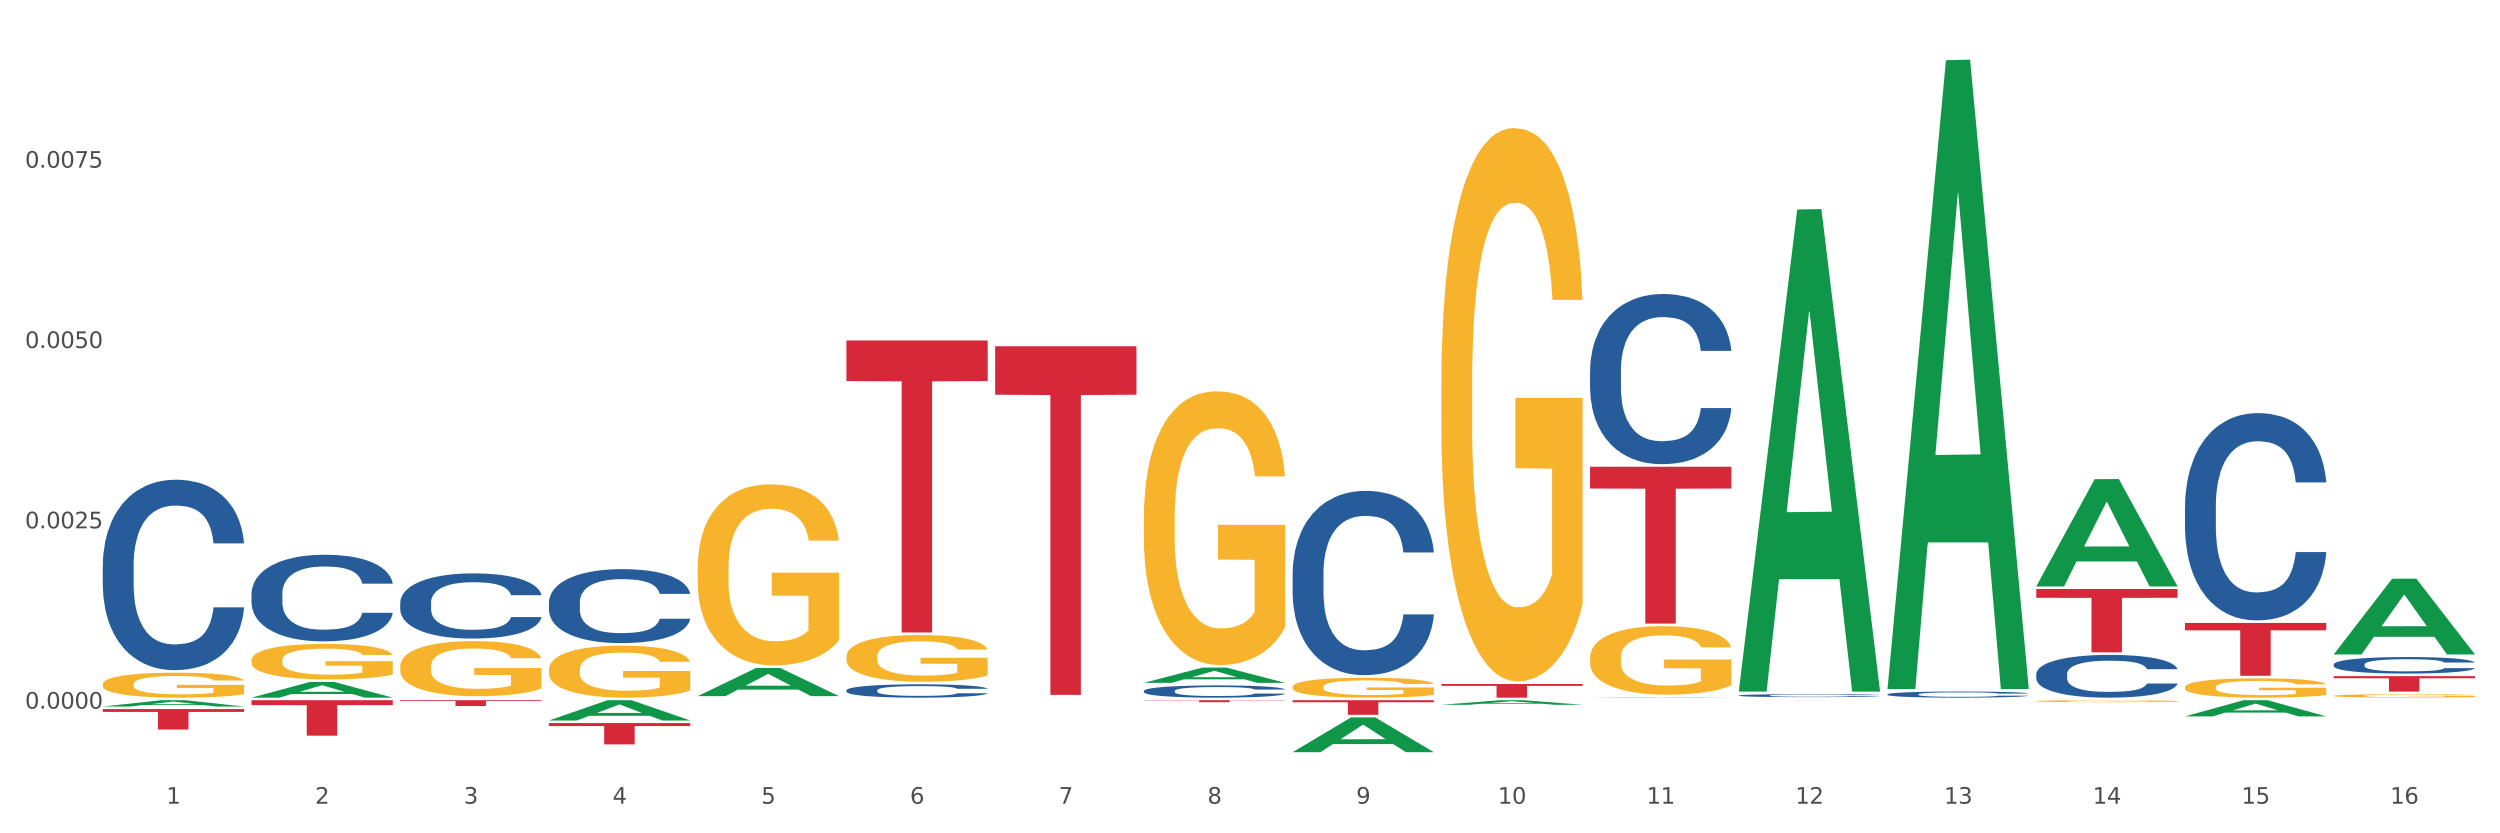 <?xml version="1.0" encoding="utf-8" standalone="no"?>
<!DOCTYPE svg PUBLIC "-//W3C//DTD SVG 1.1//EN"
  "http://www.w3.org/Graphics/SVG/1.1/DTD/svg11.dtd">
<svg xmlns:xlink="http://www.w3.org/1999/xlink" width="1080pt" height="360pt" viewBox="0 0 1080 360" xmlns="http://www.w3.org/2000/svg" version="1.1">
 <rect x="0" y="0" width="1080" height="360" fill="#333333" stroke="none"/>
 <defs>
  <style type="text/css">*{stroke-linejoin: round; stroke-linecap: butt}</style>
 </defs>
 <g id="figure_1">
  <g id="patch_1">
   <path d="M 0 360 
L 1080 360 
L 1080 0 
L 0 0 
z
" style="fill: #ffffff; stroke: #ffffff; stroke-linejoin: miter"/>
  </g>
  <g id="axes_1">
   <g id="matplotlib.axis_1">
    <g id="xtick_1">
     <g id="text_1">
      <!-- 1 -->
      <g style="fill: #4d4d4d" transform="translate(71.856 347.204) scale(0.096 -0.096)">
       <defs>
        <path id="DejaVuSans-31" d="M 794 531 
L 1825 531 
L 1825 4091 
L 703 3866 
L 703 4441 
L 1819 4666 
L 2450 4666 
L 2450 531 
L 3481 531 
L 3481 0 
L 794 0 
L 794 531 
z
" transform="scale(0.016)"/>
       </defs>
       <use xlink:href="#DejaVuSans-31"/>
      </g>
     </g>
    </g>
    <g id="xtick_2">
     <g id="text_2">
      <!-- 2 -->
      <g style="fill: #4d4d4d" transform="translate(136.108 347.204) scale(0.096 -0.096)">
       <defs>
        <path id="DejaVuSans-32" d="M 1228 531 
L 3431 531 
L 3431 0 
L 469 0 
L 469 531 
Q 828 903 1448 1529 
Q 2069 2156 2228 2338 
Q 2531 2678 2651 2914 
Q 2772 3150 2772 3378 
Q 2772 3750 2511 3984 
Q 2250 4219 1831 4219 
Q 1534 4219 1204 4116 
Q 875 4013 500 3803 
L 500 4441 
Q 881 4594 1212 4672 
Q 1544 4750 1819 4750 
Q 2544 4750 2975 4387 
Q 3406 4025 3406 3419 
Q 3406 3131 3298 2873 
Q 3191 2616 2906 2266 
Q 2828 2175 2409 1742 
Q 1991 1309 1228 531 
z
" transform="scale(0.016)"/>
       </defs>
       <use xlink:href="#DejaVuSans-32"/>
      </g>
     </g>
    </g>
    <g id="xtick_3">
     <g id="text_3">
      <!-- 3 -->
      <g style="fill: #4d4d4d" transform="translate(200.359 347.204) scale(0.096 -0.096)">
       <defs>
        <path id="DejaVuSans-33" d="M 2597 2516 
Q 3050 2419 3304 2112 
Q 3559 1806 3559 1356 
Q 3559 666 3084 287 
Q 2609 -91 1734 -91 
Q 1441 -91 1130 -33 
Q 819 25 488 141 
L 488 750 
Q 750 597 1062 519 
Q 1375 441 1716 441 
Q 2309 441 2620 675 
Q 2931 909 2931 1356 
Q 2931 1769 2642 2001 
Q 2353 2234 1838 2234 
L 1294 2234 
L 1294 2753 
L 1863 2753 
Q 2328 2753 2575 2939 
Q 2822 3125 2822 3475 
Q 2822 3834 2567 4026 
Q 2313 4219 1838 4219 
Q 1578 4219 1281 4162 
Q 984 4106 628 3988 
L 628 4550 
Q 988 4650 1302 4700 
Q 1616 4750 1894 4750 
Q 2613 4750 3031 4423 
Q 3450 4097 3450 3541 
Q 3450 3153 3228 2886 
Q 3006 2619 2597 2516 
z
" transform="scale(0.016)"/>
       </defs>
       <use xlink:href="#DejaVuSans-33"/>
      </g>
     </g>
    </g>
    <g id="xtick_4">
     <g id="text_4">
      <!-- 4 -->
      <g style="fill: #4d4d4d" transform="translate(264.61 347.204) scale(0.096 -0.096)">
       <defs>
        <path id="DejaVuSans-34" d="M 2419 4116 
L 825 1625 
L 2419 1625 
L 2419 4116 
z
M 2253 4666 
L 3047 4666 
L 3047 1625 
L 3713 1625 
L 3713 1100 
L 3047 1100 
L 3047 0 
L 2419 0 
L 2419 1100 
L 313 1100 
L 313 1709 
L 2253 4666 
z
" transform="scale(0.016)"/>
       </defs>
       <use xlink:href="#DejaVuSans-34"/>
      </g>
     </g>
    </g>
    <g id="xtick_5">
     <g id="text_5">
      <!-- 5 -->
      <g style="fill: #4d4d4d" transform="translate(328.862 347.204) scale(0.096 -0.096)">
       <defs>
        <path id="DejaVuSans-35" d="M 691 4666 
L 3169 4666 
L 3169 4134 
L 1269 4134 
L 1269 2991 
Q 1406 3038 1543 3061 
Q 1681 3084 1819 3084 
Q 2600 3084 3056 2656 
Q 3513 2228 3513 1497 
Q 3513 744 3044 326 
Q 2575 -91 1722 -91 
Q 1428 -91 1123 -41 
Q 819 9 494 109 
L 494 744 
Q 775 591 1075 516 
Q 1375 441 1709 441 
Q 2250 441 2565 725 
Q 2881 1009 2881 1497 
Q 2881 1984 2565 2268 
Q 2250 2553 1709 2553 
Q 1456 2553 1204 2497 
Q 953 2441 691 2322 
L 691 4666 
z
" transform="scale(0.016)"/>
       </defs>
       <use xlink:href="#DejaVuSans-35"/>
      </g>
     </g>
    </g>
    <g id="xtick_6">
     <g id="text_6">
      <!-- 6 -->
      <g style="fill: #4d4d4d" transform="translate(393.113 347.204) scale(0.096 -0.096)">
       <defs>
        <path id="DejaVuSans-36" d="M 2113 2584 
Q 1688 2584 1439 2293 
Q 1191 2003 1191 1497 
Q 1191 994 1439 701 
Q 1688 409 2113 409 
Q 2538 409 2786 701 
Q 3034 994 3034 1497 
Q 3034 2003 2786 2293 
Q 2538 2584 2113 2584 
z
M 3366 4563 
L 3366 3988 
Q 3128 4100 2886 4159 
Q 2644 4219 2406 4219 
Q 1781 4219 1451 3797 
Q 1122 3375 1075 2522 
Q 1259 2794 1537 2939 
Q 1816 3084 2150 3084 
Q 2853 3084 3261 2657 
Q 3669 2231 3669 1497 
Q 3669 778 3244 343 
Q 2819 -91 2113 -91 
Q 1303 -91 875 529 
Q 447 1150 447 2328 
Q 447 3434 972 4092 
Q 1497 4750 2381 4750 
Q 2619 4750 2861 4703 
Q 3103 4656 3366 4563 
z
" transform="scale(0.016)"/>
       </defs>
       <use xlink:href="#DejaVuSans-36"/>
      </g>
     </g>
    </g>
    <g id="xtick_7">
     <g id="text_7">
      <!-- 7 -->
      <g style="fill: #4d4d4d" transform="translate(457.364 347.204) scale(0.096 -0.096)">
       <defs>
        <path id="DejaVuSans-37" d="M 525 4666 
L 3525 4666 
L 3525 4397 
L 1831 0 
L 1172 0 
L 2766 4134 
L 525 4134 
L 525 4666 
z
" transform="scale(0.016)"/>
       </defs>
       <use xlink:href="#DejaVuSans-37"/>
      </g>
     </g>
    </g>
    <g id="xtick_8">
     <g id="text_8">
      <!-- 8 -->
      <g style="fill: #4d4d4d" transform="translate(521.616 347.204) scale(0.096 -0.096)">
       <defs>
        <path id="DejaVuSans-38" d="M 2034 2216 
Q 1584 2216 1326 1975 
Q 1069 1734 1069 1313 
Q 1069 891 1326 650 
Q 1584 409 2034 409 
Q 2484 409 2743 651 
Q 3003 894 3003 1313 
Q 3003 1734 2745 1975 
Q 2488 2216 2034 2216 
z
M 1403 2484 
Q 997 2584 770 2862 
Q 544 3141 544 3541 
Q 544 4100 942 4425 
Q 1341 4750 2034 4750 
Q 2731 4750 3128 4425 
Q 3525 4100 3525 3541 
Q 3525 3141 3298 2862 
Q 3072 2584 2669 2484 
Q 3125 2378 3379 2068 
Q 3634 1759 3634 1313 
Q 3634 634 3220 271 
Q 2806 -91 2034 -91 
Q 1263 -91 848 271 
Q 434 634 434 1313 
Q 434 1759 690 2068 
Q 947 2378 1403 2484 
z
M 1172 3481 
Q 1172 3119 1398 2916 
Q 1625 2713 2034 2713 
Q 2441 2713 2670 2916 
Q 2900 3119 2900 3481 
Q 2900 3844 2670 4047 
Q 2441 4250 2034 4250 
Q 1625 4250 1398 4047 
Q 1172 3844 1172 3481 
z
" transform="scale(0.016)"/>
       </defs>
       <use xlink:href="#DejaVuSans-38"/>
      </g>
     </g>
    </g>
    <g id="xtick_9">
     <g id="text_9">
      <!-- 9 -->
      <g style="fill: #4d4d4d" transform="translate(585.867 347.204) scale(0.096 -0.096)">
       <defs>
        <path id="DejaVuSans-39" d="M 703 97 
L 703 672 
Q 941 559 1184 500 
Q 1428 441 1663 441 
Q 2288 441 2617 861 
Q 2947 1281 2994 2138 
Q 2813 1869 2534 1725 
Q 2256 1581 1919 1581 
Q 1219 1581 811 2004 
Q 403 2428 403 3163 
Q 403 3881 828 4315 
Q 1253 4750 1959 4750 
Q 2769 4750 3195 4129 
Q 3622 3509 3622 2328 
Q 3622 1225 3098 567 
Q 2575 -91 1691 -91 
Q 1453 -91 1209 -44 
Q 966 3 703 97 
z
M 1959 2075 
Q 2384 2075 2632 2365 
Q 2881 2656 2881 3163 
Q 2881 3666 2632 3958 
Q 2384 4250 1959 4250 
Q 1534 4250 1286 3958 
Q 1038 3666 1038 3163 
Q 1038 2656 1286 2365 
Q 1534 2075 1959 2075 
z
" transform="scale(0.016)"/>
       </defs>
       <use xlink:href="#DejaVuSans-39"/>
      </g>
     </g>
    </g>
    <g id="xtick_10">
     <g id="text_10">
      <!-- 10 -->
      <g style="fill: #4d4d4d" transform="translate(647.065 347.204) scale(0.096 -0.096)">
       <defs>
        <path id="DejaVuSans-30" d="M 2034 4250 
Q 1547 4250 1301 3770 
Q 1056 3291 1056 2328 
Q 1056 1369 1301 889 
Q 1547 409 2034 409 
Q 2525 409 2770 889 
Q 3016 1369 3016 2328 
Q 3016 3291 2770 3770 
Q 2525 4250 2034 4250 
z
M 2034 4750 
Q 2819 4750 3233 4129 
Q 3647 3509 3647 2328 
Q 3647 1150 3233 529 
Q 2819 -91 2034 -91 
Q 1250 -91 836 529 
Q 422 1150 422 2328 
Q 422 3509 836 4129 
Q 1250 4750 2034 4750 
z
" transform="scale(0.016)"/>
       </defs>
       <use xlink:href="#DejaVuSans-31"/>
       <use xlink:href="#DejaVuSans-30" transform="translate(63.623 0)"/>
      </g>
     </g>
    </g>
    <g id="xtick_11">
     <g id="text_11">
      <!-- 11 -->
      <g style="fill: #4d4d4d" transform="translate(711.316 347.204) scale(0.096 -0.096)">
       <use xlink:href="#DejaVuSans-31"/>
       <use xlink:href="#DejaVuSans-31" transform="translate(63.623 0)"/>
      </g>
     </g>
    </g>
    <g id="xtick_12">
     <g id="text_12">
      <!-- 12 -->
      <g style="fill: #4d4d4d" transform="translate(775.567 347.204) scale(0.096 -0.096)">
       <use xlink:href="#DejaVuSans-31"/>
       <use xlink:href="#DejaVuSans-32" transform="translate(63.623 0)"/>
      </g>
     </g>
    </g>
    <g id="xtick_13">
     <g id="text_13">
      <!-- 13 -->
      <g style="fill: #4d4d4d" transform="translate(839.819 347.204) scale(0.096 -0.096)">
       <use xlink:href="#DejaVuSans-31"/>
       <use xlink:href="#DejaVuSans-33" transform="translate(63.623 0)"/>
      </g>
     </g>
    </g>
    <g id="xtick_14">
     <g id="text_14">
      <!-- 14 -->
      <g style="fill: #4d4d4d" transform="translate(904.07 347.204) scale(0.096 -0.096)">
       <use xlink:href="#DejaVuSans-31"/>
       <use xlink:href="#DejaVuSans-34" transform="translate(63.623 0)"/>
      </g>
     </g>
    </g>
    <g id="xtick_15">
     <g id="text_15">
      <!-- 15 -->
      <g style="fill: #4d4d4d" transform="translate(968.321 347.204) scale(0.096 -0.096)">
       <use xlink:href="#DejaVuSans-31"/>
       <use xlink:href="#DejaVuSans-35" transform="translate(63.623 0)"/>
      </g>
     </g>
    </g>
    <g id="xtick_16">
     <g id="text_16">
      <!-- 16 -->
      <g style="fill: #4d4d4d" transform="translate(1032.573 347.204) scale(0.096 -0.096)">
       <use xlink:href="#DejaVuSans-31"/>
       <use xlink:href="#DejaVuSans-36" transform="translate(63.623 0)"/>
      </g>
     </g>
    </g>
    <g id="xtick_17"/>
    <g id="xtick_18"/>
    <g id="xtick_19"/>
    <g id="xtick_20"/>
    <g id="xtick_21"/>
    <g id="xtick_22"/>
    <g id="xtick_23"/>
    <g id="xtick_24"/>
    <g id="xtick_25"/>
    <g id="xtick_26"/>
    <g id="xtick_27"/>
    <g id="xtick_28"/>
    <g id="xtick_29"/>
    <g id="xtick_30"/>
    <g id="xtick_31"/>
   </g>
   <g id="matplotlib.axis_2">
    <g id="ytick_1">
     <g id="text_17">
      <!-- 0.0000 -->
      <g style="fill: #4d4d4d" transform="translate(10.8 306.14) scale(0.096 -0.096)">
       <defs>
        <path id="DejaVuSans-2e" d="M 684 794 
L 1344 794 
L 1344 0 
L 684 0 
L 684 794 
z
" transform="scale(0.016)"/>
       </defs>
       <use xlink:href="#DejaVuSans-30"/>
       <use xlink:href="#DejaVuSans-2e" transform="translate(63.623 0)"/>
       <use xlink:href="#DejaVuSans-30" transform="translate(95.41 0)"/>
       <use xlink:href="#DejaVuSans-30" transform="translate(159.033 0)"/>
       <use xlink:href="#DejaVuSans-30" transform="translate(222.656 0)"/>
       <use xlink:href="#DejaVuSans-30" transform="translate(286.279 0)"/>
      </g>
     </g>
    </g>
    <g id="ytick_2">
     <g id="text_18">
      <!-- 0.0025 -->
      <g style="fill: #4d4d4d" transform="translate(10.8 228.241) scale(0.096 -0.096)">
       <use xlink:href="#DejaVuSans-30"/>
       <use xlink:href="#DejaVuSans-2e" transform="translate(63.623 0)"/>
       <use xlink:href="#DejaVuSans-30" transform="translate(95.41 0)"/>
       <use xlink:href="#DejaVuSans-30" transform="translate(159.033 0)"/>
       <use xlink:href="#DejaVuSans-32" transform="translate(222.656 0)"/>
       <use xlink:href="#DejaVuSans-35" transform="translate(286.279 0)"/>
      </g>
     </g>
    </g>
    <g id="ytick_3">
     <g id="text_19">
      <!-- 0.0050 -->
      <g style="fill: #4d4d4d" transform="translate(10.8 150.343) scale(0.096 -0.096)">
       <use xlink:href="#DejaVuSans-30"/>
       <use xlink:href="#DejaVuSans-2e" transform="translate(63.623 0)"/>
       <use xlink:href="#DejaVuSans-30" transform="translate(95.41 0)"/>
       <use xlink:href="#DejaVuSans-30" transform="translate(159.033 0)"/>
       <use xlink:href="#DejaVuSans-35" transform="translate(222.656 0)"/>
       <use xlink:href="#DejaVuSans-30" transform="translate(286.279 0)"/>
      </g>
     </g>
    </g>
    <g id="ytick_4">
     <g id="text_20">
      <!-- 0.0075 -->
      <g style="fill: #4d4d4d" transform="translate(10.8 72.444) scale(0.096 -0.096)">
       <use xlink:href="#DejaVuSans-30"/>
       <use xlink:href="#DejaVuSans-2e" transform="translate(63.623 0)"/>
       <use xlink:href="#DejaVuSans-30" transform="translate(95.41 0)"/>
       <use xlink:href="#DejaVuSans-30" transform="translate(159.033 0)"/>
       <use xlink:href="#DejaVuSans-37" transform="translate(222.656 0)"/>
       <use xlink:href="#DejaVuSans-35" transform="translate(286.279 0)"/>
      </g>
     </g>
    </g>
    <g id="ytick_5"/>
    <g id="ytick_6"/>
    <g id="ytick_7"/>
    <g id="ytick_8"/>
   </g>
   <g id="PolyCollection_1">
    <path d="M 44.391 305.209 
L 44.454 305.207 
L 69.625 302.495 
L 80.07 302.493 
L 105.43 305.214 
L 93.348 305.214 
L 87.873 304.581 
L 61.885 304.581 
L 61.696 304.591 
L 56.41 305.214 
L 44.391 305.214 
L 44.391 305.209 
L 65.157 304.202 
L 84.601 304.2 
L 74.973 303.073 
L 74.847 303.068 
L 74.722 303.075 
L 65.094 304.2 
L 65.157 304.202 
L 44.391 305.209 
z
" clip-path="url(#p16ff17f86a)" style="fill: #109648"/>
    <path d="M 237.145 260.222 
L 237.217 260.193 
L 237.217 259.376 
L 237.434 258.268 
L 238.227 256.225 
L 239.237 254.679 
L 240.969 252.87 
L 241.907 252.111 
L 243.133 251.265 
L 245.659 249.893 
L 248.545 248.726 
L 250.565 248.084 
L 252.08 247.676 
L 255.471 246.946 
L 257.419 246.626 
L 259.439 246.363 
L 261.171 246.188 
L 264.057 245.984 
L 266.366 245.896 
L 269.035 245.867 
L 271.272 245.896 
L 274.23 246.013 
L 278.559 246.363 
L 280.219 246.567 
L 282.455 246.917 
L 284.764 247.384 
L 286.64 247.851 
L 288.804 248.522 
L 291.041 249.397 
L 293.205 250.506 
L 294.721 251.527 
L 295.947 252.607 
L 297.029 253.92 
L 297.823 255.35 
L 298.184 256.546 
L 284.98 256.546 
L 284.62 255.466 
L 283.898 254.299 
L 283.177 253.512 
L 282.383 252.87 
L 281.156 252.14 
L 280.074 251.673 
L 278.27 251.119 
L 276.611 250.769 
L 275.24 250.565 
L 273.581 250.389 
L 270.045 250.214 
L 267.52 250.214 
L 265.933 250.273 
L 263.985 250.419 
L 262.325 250.623 
L 260.377 250.973 
L 258.862 251.352 
L 257.347 251.848 
L 256.481 252.199 
L 255.183 252.84 
L 254.317 253.366 
L 253.162 254.27 
L 252.513 254.912 
L 251.359 256.575 
L 250.854 257.801 
L 250.637 258.647 
L 250.493 259.581 
L 250.493 264.132 
L 250.926 266.175 
L 251.286 267.05 
L 251.864 268.042 
L 252.946 269.326 
L 254.533 270.581 
L 256.193 271.485 
L 257.563 272.04 
L 258.862 272.448 
L 260.161 272.769 
L 261.748 273.061 
L 263.047 273.236 
L 264.995 273.411 
L 267.304 273.498 
L 269.107 273.498 
L 272.787 273.353 
L 274.447 273.207 
L 276.034 273.002 
L 277.765 272.681 
L 279.136 272.331 
L 279.93 272.069 
L 281.229 271.514 
L 282.239 270.931 
L 283.105 270.26 
L 283.682 269.676 
L 284.331 268.801 
L 284.836 267.809 
L 284.98 267.284 
L 298.184 267.284 
L 297.895 268.334 
L 297.39 269.355 
L 296.38 270.727 
L 295.586 271.514 
L 294.36 272.477 
L 293.061 273.294 
L 291.257 274.199 
L 289.598 274.87 
L 287.866 275.453 
L 285.99 275.979 
L 282.599 276.708 
L 281.373 276.912 
L 278.776 277.262 
L 276.755 277.467 
L 273.797 277.671 
L 270.767 277.788 
L 267.592 277.817 
L 264.778 277.758 
L 261.676 277.583 
L 259.728 277.408 
L 257.563 277.146 
L 255.038 276.737 
L 252.657 276.241 
L 250.421 275.658 
L 248.328 274.987 
L 246.38 274.228 
L 243.855 272.973 
L 241.979 271.748 
L 240.608 270.61 
L 239.67 269.647 
L 238.732 268.421 
L 238.227 267.575 
L 237.434 265.533 
L 237.145 263.636 
L 237.145 260.222 
z
" clip-path="url(#p16ff17f86a)" style="fill: #255c99"/>
    <path d="M 172.894 260.356 
L 172.966 260.331 
L 172.966 259.611 
L 173.182 258.634 
L 173.976 256.834 
L 174.986 255.471 
L 176.718 253.877 
L 177.656 253.209 
L 178.882 252.463 
L 181.407 251.255 
L 184.293 250.227 
L 186.314 249.661 
L 187.829 249.301 
L 191.22 248.658 
L 193.168 248.376 
L 195.188 248.144 
L 196.92 247.99 
L 199.806 247.81 
L 202.114 247.733 
L 204.784 247.707 
L 207.021 247.733 
L 209.979 247.836 
L 214.308 248.144 
L 215.967 248.324 
L 218.204 248.633 
L 220.513 249.044 
L 222.388 249.455 
L 224.553 250.047 
L 226.79 250.818 
L 228.954 251.795 
L 230.469 252.695 
L 231.696 253.646 
L 232.778 254.803 
L 233.572 256.063 
L 233.932 257.117 
L 220.729 257.117 
L 220.368 256.166 
L 219.647 255.137 
L 218.925 254.443 
L 218.132 253.877 
L 216.905 253.235 
L 215.823 252.823 
L 214.019 252.335 
L 212.36 252.026 
L 210.989 251.846 
L 209.329 251.692 
L 205.794 251.538 
L 203.269 251.538 
L 201.681 251.589 
L 199.733 251.718 
L 198.074 251.898 
L 196.126 252.206 
L 194.611 252.541 
L 193.096 252.978 
L 192.23 253.286 
L 190.931 253.852 
L 190.065 254.315 
L 188.911 255.112 
L 188.262 255.677 
L 187.107 257.143 
L 186.602 258.222 
L 186.386 258.968 
L 186.241 259.791 
L 186.241 263.801 
L 186.674 265.601 
L 187.035 266.372 
L 187.612 267.246 
L 188.695 268.378 
L 190.282 269.483 
L 191.941 270.28 
L 193.312 270.769 
L 194.611 271.129 
L 195.91 271.411 
L 197.497 271.669 
L 198.795 271.823 
L 200.744 271.977 
L 203.052 272.054 
L 204.856 272.054 
L 208.536 271.926 
L 210.195 271.797 
L 211.782 271.617 
L 213.514 271.334 
L 214.885 271.026 
L 215.679 270.794 
L 216.977 270.306 
L 217.987 269.792 
L 218.853 269.2 
L 219.43 268.686 
L 220.08 267.915 
L 220.585 267.041 
L 220.729 266.578 
L 233.932 266.578 
L 233.644 267.504 
L 233.139 268.403 
L 232.129 269.612 
L 231.335 270.306 
L 230.109 271.154 
L 228.81 271.874 
L 227.006 272.671 
L 225.347 273.263 
L 223.615 273.777 
L 221.739 274.239 
L 218.348 274.882 
L 217.122 275.062 
L 214.524 275.371 
L 212.504 275.551 
L 209.546 275.731 
L 206.516 275.833 
L 203.341 275.859 
L 200.527 275.808 
L 197.425 275.654 
L 195.477 275.499 
L 193.312 275.268 
L 190.787 274.908 
L 188.406 274.471 
L 186.169 273.957 
L 184.077 273.365 
L 182.129 272.697 
L 179.604 271.591 
L 177.728 270.512 
L 176.357 269.509 
L 175.419 268.66 
L 174.481 267.581 
L 173.976 266.835 
L 173.182 265.035 
L 172.894 263.364 
L 172.894 260.356 
z
" clip-path="url(#p16ff17f86a)" style="fill: #255c99"/>
    <path d="M 108.642 256.46 
L 108.714 256.426 
L 108.714 255.469 
L 108.931 254.171 
L 109.725 251.78 
L 110.735 249.969 
L 112.466 247.851 
L 113.404 246.963 
L 114.631 245.972 
L 117.156 244.366 
L 120.042 243 
L 122.062 242.248 
L 123.577 241.77 
L 126.968 240.916 
L 128.916 240.54 
L 130.937 240.233 
L 132.668 240.028 
L 135.554 239.788 
L 137.863 239.686 
L 140.533 239.652 
L 142.769 239.686 
L 145.727 239.823 
L 150.056 240.233 
L 151.716 240.472 
L 153.952 240.882 
L 156.261 241.428 
L 158.137 241.975 
L 160.302 242.761 
L 162.538 243.786 
L 164.703 245.084 
L 166.218 246.279 
L 167.444 247.544 
L 168.527 249.081 
L 169.32 250.755 
L 169.681 252.156 
L 156.478 252.156 
L 156.117 250.892 
L 155.395 249.525 
L 154.674 248.603 
L 153.88 247.851 
L 152.654 246.997 
L 151.572 246.45 
L 149.768 245.801 
L 148.108 245.391 
L 146.737 245.152 
L 145.078 244.947 
L 141.543 244.742 
L 139.017 244.742 
L 137.43 244.81 
L 135.482 244.981 
L 133.823 245.22 
L 131.875 245.63 
L 130.359 246.075 
L 128.844 246.655 
L 127.979 247.065 
L 126.68 247.817 
L 125.814 248.432 
L 124.66 249.491 
L 124.01 250.242 
L 122.856 252.19 
L 122.351 253.625 
L 122.134 254.615 
L 121.99 255.709 
L 121.99 261.038 
L 122.423 263.43 
L 122.784 264.455 
L 123.361 265.616 
L 124.443 267.119 
L 126.03 268.588 
L 127.69 269.647 
L 129.061 270.296 
L 130.359 270.775 
L 131.658 271.151 
L 133.245 271.492 
L 134.544 271.697 
L 136.492 271.902 
L 138.801 272.005 
L 140.605 272.005 
L 144.284 271.834 
L 145.944 271.663 
L 147.531 271.424 
L 149.263 271.048 
L 150.634 270.638 
L 151.427 270.331 
L 152.726 269.682 
L 153.736 268.998 
L 154.602 268.212 
L 155.179 267.529 
L 155.828 266.504 
L 156.333 265.343 
L 156.478 264.728 
L 169.681 264.728 
L 169.393 265.958 
L 168.887 267.153 
L 167.877 268.759 
L 167.084 269.682 
L 165.857 270.809 
L 164.558 271.766 
L 162.755 272.825 
L 161.095 273.61 
L 159.364 274.294 
L 157.488 274.909 
L 154.097 275.763 
L 152.87 276.002 
L 150.273 276.412 
L 148.253 276.651 
L 145.294 276.89 
L 142.264 277.027 
L 139.09 277.061 
L 136.276 276.993 
L 133.173 276.788 
L 131.225 276.583 
L 129.061 276.275 
L 126.536 275.797 
L 124.155 275.216 
L 121.918 274.533 
L 119.826 273.747 
L 117.878 272.859 
L 115.352 271.39 
L 113.476 269.955 
L 112.106 268.622 
L 111.168 267.495 
L 110.23 266.06 
L 109.725 265.069 
L 108.931 262.678 
L 108.642 260.457 
L 108.642 256.46 
z
" clip-path="url(#p16ff17f86a)" style="fill: #255c99"/>
    <path d="M 44.391 244.202 
L 44.463 244.127 
L 44.463 242.023 
L 44.68 239.169 
L 45.473 233.911 
L 46.483 229.93 
L 48.215 225.273 
L 49.153 223.32 
L 50.379 221.142 
L 52.905 217.612 
L 55.791 214.607 
L 57.811 212.955 
L 59.326 211.903 
L 62.717 210.025 
L 64.665 209.199 
L 66.685 208.523 
L 68.417 208.072 
L 71.303 207.547 
L 73.612 207.321 
L 76.281 207.246 
L 78.518 207.321 
L 81.476 207.622 
L 85.805 208.523 
L 87.464 209.049 
L 89.701 209.95 
L 92.01 211.152 
L 93.886 212.354 
L 96.05 214.081 
L 98.287 216.335 
L 100.451 219.189 
L 101.967 221.818 
L 103.193 224.597 
L 104.275 227.977 
L 105.069 231.658 
L 105.43 234.737 
L 92.226 234.737 
L 91.866 231.958 
L 91.144 228.954 
L 90.423 226.926 
L 89.629 225.273 
L 88.402 223.395 
L 87.32 222.194 
L 85.516 220.766 
L 83.857 219.865 
L 82.486 219.339 
L 80.827 218.889 
L 77.291 218.438 
L 74.766 218.438 
L 73.179 218.588 
L 71.231 218.964 
L 69.571 219.49 
L 67.623 220.391 
L 66.108 221.367 
L 64.593 222.644 
L 63.727 223.546 
L 62.428 225.198 
L 61.563 226.55 
L 60.408 228.879 
L 59.759 230.531 
L 58.605 234.813 
L 58.099 237.967 
L 57.883 240.146 
L 57.739 242.549 
L 57.739 254.267 
L 58.172 259.525 
L 58.532 261.778 
L 59.11 264.332 
L 60.192 267.637 
L 61.779 270.867 
L 63.439 273.195 
L 64.809 274.623 
L 66.108 275.674 
L 67.407 276.5 
L 68.994 277.252 
L 70.293 277.702 
L 72.241 278.153 
L 74.55 278.378 
L 76.353 278.378 
L 80.033 278.003 
L 81.692 277.627 
L 83.28 277.101 
L 85.011 276.275 
L 86.382 275.374 
L 87.176 274.698 
L 88.475 273.271 
L 89.485 271.768 
L 90.35 270.041 
L 90.928 268.538 
L 91.577 266.285 
L 92.082 263.731 
L 92.226 262.379 
L 105.43 262.379 
L 105.141 265.083 
L 104.636 267.712 
L 103.626 271.242 
L 102.832 273.271 
L 101.606 275.749 
L 100.307 277.852 
L 98.503 280.181 
L 96.844 281.909 
L 95.112 283.411 
L 93.236 284.763 
L 89.845 286.641 
L 88.619 287.166 
L 86.021 288.068 
L 84.001 288.594 
L 81.043 289.119 
L 78.013 289.42 
L 74.838 289.495 
L 72.024 289.345 
L 68.922 288.894 
L 66.974 288.443 
L 64.809 287.767 
L 62.284 286.716 
L 59.903 285.439 
L 57.667 283.937 
L 55.574 282.209 
L 53.626 280.256 
L 51.101 277.026 
L 49.225 273.871 
L 47.854 270.942 
L 46.916 268.463 
L 45.978 265.309 
L 45.473 263.13 
L 44.68 257.872 
L 44.391 252.99 
L 44.391 244.202 
z
" clip-path="url(#p16ff17f86a)" style="fill: #255c99"/>
    <path d="M 44.391 306.321 
L 105.43 306.321 
L 105.43 307.551 
L 81.419 307.559 
L 81.419 315.17 
L 68.257 315.17 
L 68.257 307.559 
L 44.391 307.551 
L 44.391 306.33 
L 44.391 306.321 
z
" clip-path="url(#p16ff17f86a)" style="fill: #d62839"/>
    <path d="M 108.642 302.493 
L 169.681 302.493 
L 169.681 304.62 
L 145.671 304.634 
L 145.671 317.799 
L 132.508 317.799 
L 132.508 304.634 
L 108.642 304.62 
L 108.642 302.507 
L 108.642 302.493 
z
" clip-path="url(#p16ff17f86a)" style="fill: #d62839"/>
    <path d="M 172.894 302.493 
L 233.932 302.493 
L 233.932 302.839 
L 209.922 302.841 
L 209.922 304.983 
L 196.76 304.983 
L 196.76 302.841 
L 172.894 302.839 
L 172.894 302.495 
L 172.894 302.493 
z
" clip-path="url(#p16ff17f86a)" style="fill: #d62839"/>
    <path d="M 365.648 298.214 
L 365.72 298.209 
L 365.72 298.062 
L 365.936 297.862 
L 366.73 297.494 
L 367.74 297.215 
L 369.472 296.889 
L 370.41 296.752 
L 371.636 296.6 
L 374.161 296.353 
L 377.047 296.142 
L 379.068 296.027 
L 380.583 295.953 
L 383.974 295.821 
L 385.922 295.764 
L 387.942 295.716 
L 389.674 295.685 
L 392.56 295.648 
L 394.868 295.632 
L 397.538 295.627 
L 399.775 295.632 
L 402.733 295.653 
L 407.062 295.716 
L 408.721 295.753 
L 410.958 295.816 
L 413.267 295.9 
L 415.143 295.984 
L 417.307 296.105 
L 419.544 296.263 
L 421.708 296.463 
L 423.223 296.647 
L 424.45 296.842 
L 425.532 297.078 
L 426.326 297.336 
L 426.687 297.552 
L 413.483 297.552 
L 413.122 297.357 
L 412.401 297.147 
L 411.679 297.005 
L 410.886 296.889 
L 409.659 296.758 
L 408.577 296.673 
L 406.773 296.574 
L 405.114 296.51 
L 403.743 296.474 
L 402.083 296.442 
L 398.548 296.41 
L 396.023 296.41 
L 394.436 296.421 
L 392.487 296.447 
L 390.828 296.484 
L 388.88 296.547 
L 387.365 296.616 
L 385.85 296.705 
L 384.984 296.768 
L 383.685 296.884 
L 382.819 296.978 
L 381.665 297.142 
L 381.016 297.257 
L 379.861 297.557 
L 379.356 297.778 
L 379.14 297.93 
L 378.995 298.099 
L 378.995 298.919 
L 379.428 299.287 
L 379.789 299.445 
L 380.366 299.624 
L 381.449 299.855 
L 383.036 300.081 
L 384.695 300.244 
L 386.066 300.344 
L 387.365 300.418 
L 388.664 300.476 
L 390.251 300.528 
L 391.55 300.56 
L 393.498 300.592 
L 395.806 300.607 
L 397.61 300.607 
L 401.29 300.581 
L 402.949 300.555 
L 404.537 300.518 
L 406.268 300.46 
L 407.639 300.397 
L 408.433 300.35 
L 409.731 300.25 
L 410.741 300.145 
L 411.607 300.024 
L 412.184 299.918 
L 412.834 299.761 
L 413.339 299.582 
L 413.483 299.487 
L 426.687 299.487 
L 426.398 299.676 
L 425.893 299.861 
L 424.883 300.108 
L 424.089 300.25 
L 422.863 300.423 
L 421.564 300.571 
L 419.76 300.734 
L 418.101 300.855 
L 416.369 300.96 
L 414.493 301.054 
L 411.102 301.186 
L 409.876 301.223 
L 407.278 301.286 
L 405.258 301.323 
L 402.3 301.359 
L 399.27 301.38 
L 396.095 301.386 
L 393.281 301.375 
L 390.179 301.344 
L 388.231 301.312 
L 386.066 301.265 
L 383.541 301.191 
L 381.16 301.102 
L 378.923 300.997 
L 376.831 300.876 
L 374.883 300.739 
L 372.358 300.513 
L 370.482 300.292 
L 369.111 300.087 
L 368.173 299.913 
L 367.235 299.692 
L 366.73 299.54 
L 365.936 299.172 
L 365.648 298.83 
L 365.648 298.214 
z
" clip-path="url(#p16ff17f86a)" style="fill: #255c99"/>
    <path d="M 44.391 295.585 
L 44.463 295.575 
L 44.463 295.221 
L 44.607 294.915 
L 45.328 294.177 
L 46.409 293.566 
L 47.202 293.241 
L 47.994 292.975 
L 48.931 292.709 
L 50.084 292.434 
L 52.174 292.03 
L 53.471 291.823 
L 55.057 291.606 
L 57.939 291.291 
L 60.029 291.114 
L 62.191 290.966 
L 65.722 290.789 
L 68.028 290.71 
L 70.478 290.651 
L 73.433 290.612 
L 75.667 290.602 
L 80.567 290.631 
L 84.747 290.72 
L 86.765 290.789 
L 89.359 290.907 
L 90.729 290.986 
L 92.963 291.144 
L 95.269 291.35 
L 96.854 291.528 
L 99.232 291.863 
L 101.034 292.197 
L 102.691 292.611 
L 103.556 292.897 
L 104.205 293.162 
L 104.781 293.468 
L 105.358 293.95 
L 92.386 293.95 
L 91.882 293.606 
L 91.089 293.281 
L 89.936 292.965 
L 88.927 292.769 
L 87.197 292.522 
L 85.612 292.365 
L 83.955 292.247 
L 81.937 292.148 
L 80.351 292.099 
L 78.117 292.059 
L 73.721 292.069 
L 70.767 292.148 
L 68.749 292.247 
L 67.452 292.335 
L 66.299 292.434 
L 65.001 292.572 
L 63.488 292.778 
L 62.407 292.965 
L 61.326 293.202 
L 60.461 293.438 
L 59.669 293.714 
L 59.02 294.009 
L 58.516 294.315 
L 58.083 294.689 
L 57.723 295.309 
L 57.723 296.659 
L 57.867 296.964 
L 58.227 297.368 
L 58.66 297.673 
L 59.38 298.037 
L 60.029 298.284 
L 61.254 298.638 
L 62.623 298.933 
L 63.704 299.121 
L 64.785 299.278 
L 66.659 299.495 
L 68.749 299.672 
L 70.55 299.78 
L 73.001 299.879 
L 74.658 299.918 
L 76.099 299.938 
L 79.631 299.938 
L 82.153 299.908 
L 84.963 299.84 
L 87.125 299.751 
L 88.927 299.643 
L 90.945 299.465 
L 92.242 299.298 
L 92.242 297.24 
L 76.388 297.23 
L 76.388 295.861 
L 105.43 295.861 
L 105.43 299.879 
L 104.205 300.086 
L 102.835 300.273 
L 101.394 300.44 
L 99.232 300.647 
L 96.638 300.844 
L 94.332 300.982 
L 91.882 301.1 
L 88.999 301.208 
L 85.252 301.307 
L 82.946 301.346 
L 80.063 301.376 
L 76.676 301.386 
L 73.721 301.366 
L 70.839 301.317 
L 67.812 301.228 
L 64.857 301.1 
L 62.623 300.972 
L 60.389 300.814 
L 58.011 300.608 
L 56.138 300.411 
L 54.696 300.233 
L 53.111 300.007 
L 51.381 299.711 
L 50.084 299.446 
L 48.931 299.17 
L 47.706 298.815 
L 46.841 298.51 
L 45.976 298.126 
L 45.472 297.84 
L 44.895 297.397 
L 44.463 296.777 
L 44.391 295.585 
z
" clip-path="url(#p16ff17f86a)" style="fill: #f7b32b"/>
    <path d="M 429.899 149.584 
L 490.938 149.584 
L 490.938 170.514 
L 466.927 170.655 
L 466.927 300.196 
L 453.765 300.196 
L 453.765 170.655 
L 429.899 170.514 
L 429.899 149.725 
L 429.899 149.584 
z
" clip-path="url(#p16ff17f86a)" style="fill: #d62839"/>
    <path d="M 494.15 302.493 
L 555.189 302.493 
L 555.189 302.611 
L 531.179 302.612 
L 531.179 303.343 
L 518.016 303.343 
L 518.016 302.612 
L 494.15 302.611 
L 494.15 302.493 
L 494.15 302.493 
z
" clip-path="url(#p16ff17f86a)" style="fill: #d62839"/>
    <path d="M 558.402 302.493 
L 619.441 302.493 
L 619.441 303.369 
L 595.43 303.375 
L 595.43 308.801 
L 582.268 308.801 
L 582.268 303.375 
L 558.402 303.369 
L 558.402 302.499 
L 558.402 302.493 
z
" clip-path="url(#p16ff17f86a)" style="fill: #d62839"/>
    <path d="M 622.653 295.475 
L 683.692 295.475 
L 683.692 296.296 
L 659.681 296.302 
L 659.681 301.386 
L 646.519 301.386 
L 646.519 296.302 
L 622.653 296.296 
L 622.653 295.481 
L 622.653 295.475 
z
" clip-path="url(#p16ff17f86a)" style="fill: #d62839"/>
    <path d="M 686.904 201.627 
L 747.943 201.627 
L 747.943 211.043 
L 723.933 211.107 
L 723.933 269.387 
L 710.77 269.387 
L 710.77 211.107 
L 686.904 211.043 
L 686.904 201.69 
L 686.904 201.627 
z
" clip-path="url(#p16ff17f86a)" style="fill: #d62839"/>
    <path d="M 751.156 302.493 
L 812.195 302.493 
L 812.195 302.498 
L 788.184 302.498 
L 788.184 302.531 
L 775.022 302.531 
L 775.022 302.498 
L 751.156 302.498 
L 751.156 302.493 
L 751.156 302.493 
z
" clip-path="url(#p16ff17f86a)" style="fill: #d62839"/>
    <path d="M 879.659 254.451 
L 940.697 254.451 
L 940.697 258.253 
L 916.687 258.278 
L 916.687 281.809 
L 903.524 281.809 
L 903.524 258.278 
L 879.659 258.253 
L 879.659 254.477 
L 879.659 254.451 
z
" clip-path="url(#p16ff17f86a)" style="fill: #d62839"/>
    <path d="M 365.648 147.091 
L 426.687 147.091 
L 426.687 164.619 
L 402.676 164.738 
L 402.676 273.222 
L 389.514 273.222 
L 389.514 164.738 
L 365.648 164.619 
L 365.648 147.21 
L 365.648 147.091 
z
" clip-path="url(#p16ff17f86a)" style="fill: #d62839"/>
    <path d="M 494.15 298.477 
L 494.223 298.472 
L 494.223 298.337 
L 494.439 298.154 
L 495.233 297.816 
L 496.243 297.56 
L 497.974 297.261 
L 498.912 297.136 
L 500.139 296.996 
L 502.664 296.769 
L 505.55 296.576 
L 507.57 296.47 
L 509.085 296.402 
L 512.476 296.282 
L 514.425 296.229 
L 516.445 296.185 
L 518.176 296.156 
L 521.062 296.123 
L 523.371 296.108 
L 526.041 296.103 
L 528.277 296.108 
L 531.235 296.127 
L 535.564 296.185 
L 537.224 296.219 
L 539.461 296.277 
L 541.769 296.354 
L 543.645 296.431 
L 545.81 296.542 
L 548.046 296.687 
L 550.211 296.87 
L 551.726 297.039 
L 552.953 297.218 
L 554.035 297.435 
L 554.828 297.671 
L 555.189 297.869 
L 541.986 297.869 
L 541.625 297.69 
L 540.904 297.497 
L 540.182 297.367 
L 539.388 297.261 
L 538.162 297.14 
L 537.08 297.063 
L 535.276 296.972 
L 533.616 296.914 
L 532.246 296.88 
L 530.586 296.851 
L 527.051 296.822 
L 524.526 296.822 
L 522.938 296.832 
L 520.99 296.856 
L 519.331 296.89 
L 517.383 296.948 
L 515.868 297.01 
L 514.352 297.092 
L 513.487 297.15 
L 512.188 297.256 
L 511.322 297.343 
L 510.168 297.493 
L 509.518 297.599 
L 508.364 297.874 
L 507.859 298.076 
L 507.642 298.216 
L 507.498 298.371 
L 507.498 299.123 
L 507.931 299.461 
L 508.292 299.606 
L 508.869 299.77 
L 509.951 299.982 
L 511.539 300.189 
L 513.198 300.339 
L 514.569 300.431 
L 515.868 300.498 
L 517.166 300.551 
L 518.754 300.599 
L 520.052 300.628 
L 522 300.657 
L 524.309 300.672 
L 526.113 300.672 
L 529.792 300.648 
L 531.452 300.623 
L 533.039 300.59 
L 534.771 300.537 
L 536.142 300.479 
L 536.935 300.435 
L 538.234 300.344 
L 539.244 300.247 
L 540.11 300.136 
L 540.687 300.04 
L 541.336 299.895 
L 541.841 299.731 
L 541.986 299.644 
L 555.189 299.644 
L 554.901 299.818 
L 554.396 299.987 
L 553.385 300.213 
L 552.592 300.344 
L 551.365 300.503 
L 550.067 300.638 
L 548.263 300.788 
L 546.603 300.898 
L 544.872 300.995 
L 542.996 301.082 
L 539.605 301.202 
L 538.378 301.236 
L 535.781 301.294 
L 533.761 301.328 
L 530.803 301.362 
L 527.772 301.381 
L 524.598 301.386 
L 521.784 301.376 
L 518.681 301.347 
L 516.733 301.318 
L 514.569 301.275 
L 512.044 301.207 
L 509.663 301.125 
L 507.426 301.029 
L 505.334 300.918 
L 503.386 300.792 
L 500.86 300.585 
L 498.984 300.382 
L 497.614 300.194 
L 496.676 300.035 
L 495.738 299.832 
L 495.233 299.692 
L 494.439 299.355 
L 494.15 299.041 
L 494.15 298.477 
z
" clip-path="url(#p16ff17f86a)" style="fill: #255c99"/>
    <path d="M 558.402 247.826 
L 558.474 247.753 
L 558.474 245.717 
L 558.69 242.955 
L 559.484 237.866 
L 560.494 234.012 
L 562.226 229.505 
L 563.164 227.615 
L 564.39 225.506 
L 566.915 222.09 
L 569.801 219.182 
L 571.822 217.582 
L 573.337 216.564 
L 576.728 214.747 
L 578.676 213.947 
L 580.696 213.293 
L 582.428 212.857 
L 585.314 212.348 
L 587.622 212.13 
L 590.292 212.057 
L 592.529 212.13 
L 595.487 212.42 
L 599.816 213.293 
L 601.475 213.802 
L 603.712 214.674 
L 606.021 215.837 
L 607.897 217 
L 610.061 218.673 
L 612.298 220.854 
L 614.462 223.616 
L 615.977 226.161 
L 617.204 228.851 
L 618.286 232.122 
L 619.08 235.685 
L 619.441 238.665 
L 606.237 238.665 
L 605.876 235.975 
L 605.155 233.067 
L 604.433 231.104 
L 603.64 229.505 
L 602.413 227.687 
L 601.331 226.524 
L 599.527 225.143 
L 597.868 224.271 
L 596.497 223.762 
L 594.837 223.325 
L 591.302 222.889 
L 588.777 222.889 
L 587.19 223.035 
L 585.242 223.398 
L 583.582 223.907 
L 581.634 224.779 
L 580.119 225.725 
L 578.604 226.96 
L 577.738 227.833 
L 576.439 229.432 
L 575.573 230.741 
L 574.419 232.995 
L 573.77 234.594 
L 572.615 238.738 
L 572.11 241.791 
L 571.894 243.9 
L 571.75 246.226 
L 571.75 257.567 
L 572.182 262.656 
L 572.543 264.837 
L 573.12 267.309 
L 574.203 270.508 
L 575.79 273.634 
L 577.449 275.888 
L 578.82 277.269 
L 580.119 278.287 
L 581.418 279.087 
L 583.005 279.814 
L 584.304 280.25 
L 586.252 280.686 
L 588.56 280.904 
L 590.364 280.904 
L 594.044 280.541 
L 595.703 280.177 
L 597.291 279.668 
L 599.022 278.869 
L 600.393 277.996 
L 601.187 277.342 
L 602.485 275.961 
L 603.495 274.507 
L 604.361 272.835 
L 604.938 271.381 
L 605.588 269.199 
L 606.093 266.728 
L 606.237 265.419 
L 619.441 265.419 
L 619.152 268.036 
L 618.647 270.581 
L 617.637 273.998 
L 616.843 275.961 
L 615.617 278.36 
L 614.318 280.395 
L 612.514 282.649 
L 610.855 284.321 
L 609.123 285.775 
L 607.247 287.084 
L 603.856 288.901 
L 602.63 289.41 
L 600.032 290.283 
L 598.012 290.792 
L 595.054 291.3 
L 592.024 291.591 
L 588.849 291.664 
L 586.035 291.519 
L 582.933 291.082 
L 580.985 290.646 
L 578.82 289.992 
L 576.295 288.974 
L 573.914 287.738 
L 571.677 286.284 
L 569.585 284.612 
L 567.637 282.722 
L 565.112 279.596 
L 563.236 276.542 
L 561.865 273.707 
L 560.927 271.308 
L 559.989 268.254 
L 559.484 266.146 
L 558.69 261.057 
L 558.402 256.331 
L 558.402 247.826 
z
" clip-path="url(#p16ff17f86a)" style="fill: #255c99"/>
    <path d="M 686.904 160.04 
L 686.977 159.973 
L 686.977 158.093 
L 687.193 155.542 
L 687.987 150.843 
L 688.997 147.285 
L 690.728 143.123 
L 691.666 141.377 
L 692.893 139.431 
L 695.418 136.276 
L 698.304 133.59 
L 700.324 132.113 
L 701.84 131.174 
L 705.231 129.495 
L 707.179 128.757 
L 709.199 128.153 
L 710.93 127.75 
L 713.816 127.28 
L 716.125 127.079 
L 718.795 127.011 
L 721.031 127.079 
L 723.99 127.347 
L 728.318 128.153 
L 729.978 128.623 
L 732.215 129.428 
L 734.523 130.502 
L 736.399 131.576 
L 738.564 133.12 
L 740.8 135.134 
L 742.965 137.685 
L 744.48 140.035 
L 745.707 142.519 
L 746.789 145.54 
L 747.583 148.829 
L 747.943 151.581 
L 734.74 151.581 
L 734.379 149.097 
L 733.658 146.412 
L 732.936 144.6 
L 732.142 143.123 
L 730.916 141.445 
L 729.834 140.37 
L 728.03 139.095 
L 726.37 138.289 
L 725 137.82 
L 723.34 137.417 
L 719.805 137.014 
L 717.28 137.014 
L 715.692 137.148 
L 713.744 137.484 
L 712.085 137.954 
L 710.137 138.759 
L 708.622 139.632 
L 707.106 140.773 
L 706.241 141.579 
L 704.942 143.056 
L 704.076 144.264 
L 702.922 146.345 
L 702.272 147.822 
L 701.118 151.648 
L 700.613 154.468 
L 700.397 156.415 
L 700.252 158.563 
L 700.252 169.035 
L 700.685 173.734 
L 701.046 175.748 
L 701.623 178.031 
L 702.705 180.985 
L 704.293 183.871 
L 705.952 185.952 
L 707.323 187.228 
L 708.622 188.168 
L 709.92 188.906 
L 711.508 189.577 
L 712.806 189.98 
L 714.754 190.383 
L 717.063 190.584 
L 718.867 190.584 
L 722.547 190.249 
L 724.206 189.913 
L 725.793 189.443 
L 727.525 188.705 
L 728.896 187.899 
L 729.689 187.295 
L 730.988 186.019 
L 731.998 184.677 
L 732.864 183.133 
L 733.441 181.79 
L 734.09 179.776 
L 734.596 177.494 
L 734.74 176.285 
L 747.943 176.285 
L 747.655 178.702 
L 747.15 181.052 
L 746.14 184.207 
L 745.346 186.019 
L 744.119 188.235 
L 742.821 190.114 
L 741.017 192.195 
L 739.357 193.739 
L 737.626 195.082 
L 735.75 196.29 
L 732.359 197.969 
L 731.132 198.439 
L 728.535 199.244 
L 726.515 199.714 
L 723.557 200.184 
L 720.526 200.453 
L 717.352 200.52 
L 714.538 200.385 
L 711.435 199.983 
L 709.487 199.58 
L 707.323 198.976 
L 704.798 198.036 
L 702.417 196.895 
L 700.18 195.552 
L 698.088 194.008 
L 696.14 192.263 
L 693.614 189.376 
L 691.739 186.556 
L 690.368 183.938 
L 689.43 181.723 
L 688.492 178.904 
L 687.987 176.957 
L 687.193 172.258 
L 686.904 167.894 
L 686.904 160.04 
z
" clip-path="url(#p16ff17f86a)" style="fill: #255c99"/>
    <path d="M 108.642 285.248 
L 108.714 285.234 
L 108.714 284.73 
L 108.859 284.296 
L 109.579 283.247 
L 110.66 282.379 
L 111.453 281.918 
L 112.246 281.54 
L 113.182 281.162 
L 114.335 280.77 
L 116.425 280.197 
L 117.722 279.903 
L 119.308 279.595 
L 122.191 279.147 
L 124.28 278.895 
L 126.442 278.685 
L 129.973 278.434 
L 132.28 278.322 
L 134.73 278.238 
L 137.684 278.182 
L 139.918 278.168 
L 144.819 278.21 
L 148.999 278.336 
L 151.016 278.434 
L 153.611 278.602 
L 154.98 278.713 
L 157.214 278.937 
L 159.52 279.231 
L 161.105 279.483 
L 163.484 279.959 
L 165.285 280.434 
L 166.943 281.022 
L 167.807 281.428 
L 168.456 281.806 
L 169.033 282.239 
L 169.609 282.925 
L 156.637 282.925 
L 156.133 282.435 
L 155.34 281.974 
L 154.187 281.526 
L 153.178 281.246 
L 151.449 280.896 
L 149.863 280.672 
L 148.206 280.504 
L 146.188 280.365 
L 144.603 280.295 
L 142.369 280.239 
L 137.973 280.253 
L 135.018 280.365 
L 133 280.504 
L 131.703 280.63 
L 130.55 280.77 
L 129.253 280.966 
L 127.739 281.26 
L 126.659 281.526 
L 125.578 281.862 
L 124.713 282.197 
L 123.92 282.589 
L 123.271 283.009 
L 122.767 283.443 
L 122.335 283.974 
L 121.974 284.856 
L 121.974 286.773 
L 122.118 287.207 
L 122.479 287.78 
L 122.911 288.214 
L 123.632 288.732 
L 124.28 289.082 
L 125.505 289.585 
L 126.875 290.005 
L 127.956 290.271 
L 129.037 290.495 
L 130.91 290.803 
L 133 291.054 
L 134.802 291.208 
L 137.252 291.348 
L 138.91 291.404 
L 140.351 291.432 
L 143.882 291.432 
L 146.404 291.39 
L 149.215 291.292 
L 151.377 291.166 
L 153.178 291.012 
L 155.196 290.761 
L 156.493 290.523 
L 156.493 287.598 
L 140.639 287.584 
L 140.639 285.639 
L 169.681 285.639 
L 169.681 291.348 
L 168.456 291.642 
L 167.087 291.908 
L 165.646 292.146 
L 163.484 292.44 
L 160.889 292.719 
L 158.583 292.915 
L 156.133 293.083 
L 153.25 293.237 
L 149.503 293.377 
L 147.197 293.433 
L 144.314 293.475 
L 140.927 293.489 
L 137.973 293.461 
L 135.09 293.391 
L 132.063 293.265 
L 129.109 293.083 
L 126.875 292.901 
L 124.641 292.677 
L 122.263 292.384 
L 120.389 292.104 
L 118.948 291.852 
L 117.362 291.53 
L 115.633 291.11 
L 114.335 290.733 
L 113.182 290.341 
L 111.957 289.837 
L 111.093 289.403 
L 110.228 288.858 
L 109.723 288.452 
L 109.147 287.822 
L 108.714 286.941 
L 108.642 285.248 
z
" clip-path="url(#p16ff17f86a)" style="fill: #f7b32b"/>
    <path d="M 172.894 287.954 
L 172.966 287.932 
L 172.966 287.151 
L 173.11 286.478 
L 173.831 284.849 
L 174.912 283.503 
L 175.704 282.786 
L 176.497 282.2 
L 177.434 281.613 
L 178.587 281.005 
L 180.677 280.115 
L 181.974 279.659 
L 183.559 279.181 
L 186.442 278.486 
L 188.532 278.095 
L 190.694 277.77 
L 194.225 277.379 
L 196.531 277.205 
L 198.981 277.075 
L 201.936 276.988 
L 204.17 276.966 
L 209.07 277.031 
L 213.25 277.227 
L 215.268 277.379 
L 217.862 277.639 
L 219.231 277.813 
L 221.465 278.16 
L 223.771 278.617 
L 225.357 279.007 
L 227.735 279.746 
L 229.537 280.484 
L 231.194 281.396 
L 232.059 282.026 
L 232.707 282.612 
L 233.284 283.285 
L 233.86 284.349 
L 220.889 284.349 
L 220.384 283.589 
L 219.592 282.873 
L 218.439 282.178 
L 217.43 281.744 
L 215.7 281.201 
L 214.115 280.853 
L 212.457 280.593 
L 210.439 280.375 
L 208.854 280.267 
L 206.62 280.18 
L 202.224 280.202 
L 199.269 280.375 
L 197.252 280.593 
L 195.954 280.788 
L 194.801 281.005 
L 193.504 281.309 
L 191.991 281.765 
L 190.91 282.178 
L 189.829 282.699 
L 188.964 283.22 
L 188.171 283.828 
L 187.523 284.48 
L 187.018 285.153 
L 186.586 285.978 
L 186.226 287.346 
L 186.226 290.321 
L 186.37 290.994 
L 186.73 291.885 
L 187.163 292.558 
L 187.883 293.361 
L 188.532 293.904 
L 189.757 294.686 
L 191.126 295.338 
L 192.207 295.75 
L 193.288 296.098 
L 195.162 296.575 
L 197.252 296.966 
L 199.053 297.205 
L 201.503 297.422 
L 203.161 297.509 
L 204.602 297.552 
L 208.133 297.552 
L 210.656 297.487 
L 213.466 297.335 
L 215.628 297.14 
L 217.43 296.901 
L 219.447 296.51 
L 220.745 296.141 
L 220.745 291.602 
L 204.89 291.581 
L 204.89 288.562 
L 233.932 288.562 
L 233.932 297.422 
L 232.707 297.878 
L 231.338 298.291 
L 229.897 298.66 
L 227.735 299.116 
L 225.141 299.55 
L 222.835 299.854 
L 220.384 300.115 
L 217.502 300.354 
L 213.754 300.571 
L 211.448 300.658 
L 208.566 300.723 
L 205.179 300.745 
L 202.224 300.701 
L 199.341 300.593 
L 196.315 300.397 
L 193.36 300.115 
L 191.126 299.833 
L 188.892 299.485 
L 186.514 299.029 
L 184.64 298.595 
L 183.199 298.204 
L 181.614 297.705 
L 179.884 297.053 
L 178.587 296.467 
L 177.434 295.859 
L 176.209 295.077 
L 175.344 294.404 
L 174.479 293.557 
L 173.975 292.927 
L 173.398 291.95 
L 172.966 290.582 
L 172.894 287.954 
z
" clip-path="url(#p16ff17f86a)" style="fill: #f7b32b"/>
    <path d="M 237.145 289.303 
L 237.217 289.283 
L 237.217 288.544 
L 237.361 287.908 
L 238.082 286.37 
L 239.163 285.098 
L 239.956 284.421 
L 240.748 283.867 
L 241.685 283.314 
L 242.838 282.739 
L 244.928 281.898 
L 246.225 281.467 
L 247.811 281.016 
L 250.693 280.36 
L 252.783 279.99 
L 254.945 279.683 
L 258.476 279.313 
L 260.782 279.149 
L 263.232 279.026 
L 266.187 278.944 
L 268.421 278.924 
L 273.322 278.985 
L 277.501 279.17 
L 279.519 279.313 
L 282.113 279.56 
L 283.483 279.724 
L 285.717 280.052 
L 288.023 280.483 
L 289.608 280.852 
L 291.986 281.549 
L 293.788 282.247 
L 295.445 283.108 
L 296.31 283.703 
L 296.959 284.257 
L 297.535 284.893 
L 298.112 285.898 
L 285.14 285.898 
L 284.636 285.18 
L 283.843 284.503 
L 282.69 283.847 
L 281.681 283.437 
L 279.951 282.924 
L 278.366 282.596 
L 276.709 282.349 
L 274.691 282.144 
L 273.105 282.042 
L 270.871 281.96 
L 266.475 281.98 
L 263.521 282.144 
L 261.503 282.349 
L 260.206 282.534 
L 259.053 282.739 
L 257.756 283.026 
L 256.242 283.457 
L 255.161 283.847 
L 254.08 284.339 
L 253.215 284.832 
L 252.423 285.406 
L 251.774 286.021 
L 251.27 286.657 
L 250.837 287.437 
L 250.477 288.729 
L 250.477 291.539 
L 250.621 292.175 
L 250.981 293.016 
L 251.414 293.652 
L 252.134 294.411 
L 252.783 294.924 
L 254.008 295.662 
L 255.377 296.278 
L 256.458 296.668 
L 257.539 296.996 
L 259.413 297.447 
L 261.503 297.816 
L 263.305 298.042 
L 265.755 298.247 
L 267.412 298.329 
L 268.854 298.37 
L 272.385 298.37 
L 274.907 298.309 
L 277.717 298.165 
L 279.879 297.98 
L 281.681 297.755 
L 283.699 297.386 
L 284.996 297.037 
L 284.996 292.75 
L 269.142 292.729 
L 269.142 289.878 
L 298.184 289.878 
L 298.184 298.247 
L 296.959 298.678 
L 295.589 299.068 
L 294.148 299.416 
L 291.986 299.847 
L 289.392 300.257 
L 287.086 300.545 
L 284.636 300.791 
L 281.753 301.016 
L 278.006 301.222 
L 275.7 301.304 
L 272.817 301.365 
L 269.43 301.386 
L 266.475 301.345 
L 263.593 301.242 
L 260.566 301.057 
L 257.611 300.791 
L 255.377 300.524 
L 253.143 300.196 
L 250.765 299.765 
L 248.892 299.355 
L 247.45 298.986 
L 245.865 298.514 
L 244.135 297.898 
L 242.838 297.345 
L 241.685 296.77 
L 240.46 296.032 
L 239.595 295.396 
L 238.73 294.596 
L 238.226 294.001 
L 237.649 293.078 
L 237.217 291.785 
L 237.145 289.303 
z
" clip-path="url(#p16ff17f86a)" style="fill: #f7b32b"/>
    <path d="M 301.396 245.388 
L 301.468 245.317 
L 301.468 242.745 
L 301.613 240.531 
L 302.333 235.174 
L 303.414 230.746 
L 304.207 228.388 
L 305 226.46 
L 305.936 224.531 
L 307.09 222.531 
L 309.179 219.603 
L 310.477 218.103 
L 312.062 216.531 
L 314.945 214.246 
L 317.034 212.96 
L 319.196 211.889 
L 322.728 210.603 
L 325.034 210.032 
L 327.484 209.603 
L 330.438 209.317 
L 332.672 209.246 
L 337.573 209.46 
L 341.753 210.103 
L 343.77 210.603 
L 346.365 211.46 
L 347.734 212.032 
L 349.968 213.174 
L 352.274 214.674 
L 353.859 215.96 
L 356.238 218.389 
L 358.039 220.817 
L 359.697 223.817 
L 360.561 225.889 
L 361.21 227.817 
L 361.787 230.031 
L 362.363 233.531 
L 349.391 233.531 
L 348.887 231.031 
L 348.094 228.674 
L 346.941 226.388 
L 345.932 224.96 
L 344.203 223.174 
L 342.617 222.031 
L 340.96 221.174 
L 338.942 220.46 
L 337.357 220.103 
L 335.123 219.817 
L 330.727 219.889 
L 327.772 220.46 
L 325.754 221.174 
L 324.457 221.817 
L 323.304 222.531 
L 322.007 223.531 
L 320.494 225.031 
L 319.413 226.388 
L 318.332 228.103 
L 317.467 229.817 
L 316.674 231.817 
L 316.026 233.96 
L 315.521 236.174 
L 315.089 238.888 
L 314.728 243.388 
L 314.728 253.174 
L 314.872 255.388 
L 315.233 258.317 
L 315.665 260.531 
L 316.386 263.174 
L 317.034 264.959 
L 318.26 267.531 
L 319.629 269.674 
L 320.71 271.031 
L 321.791 272.174 
L 323.664 273.745 
L 325.754 275.031 
L 327.556 275.816 
L 330.006 276.531 
L 331.664 276.816 
L 333.105 276.959 
L 336.636 276.959 
L 339.158 276.745 
L 341.969 276.245 
L 344.131 275.602 
L 345.932 274.816 
L 347.95 273.531 
L 349.247 272.317 
L 349.247 257.388 
L 333.393 257.317 
L 333.393 247.388 
L 362.435 247.388 
L 362.435 276.531 
L 361.21 278.031 
L 359.841 279.388 
L 358.4 280.602 
L 356.238 282.102 
L 353.643 283.531 
L 351.337 284.531 
L 348.887 285.388 
L 346.004 286.173 
L 342.257 286.888 
L 339.951 287.173 
L 337.068 287.388 
L 333.681 287.459 
L 330.727 287.316 
L 327.844 286.959 
L 324.817 286.316 
L 321.863 285.388 
L 319.629 284.459 
L 317.395 283.316 
L 315.017 281.816 
L 313.143 280.388 
L 311.702 279.102 
L 310.116 277.459 
L 308.387 275.316 
L 307.09 273.388 
L 305.936 271.388 
L 304.711 268.817 
L 303.847 266.602 
L 302.982 263.817 
L 302.477 261.745 
L 301.901 258.531 
L 301.468 254.031 
L 301.396 245.388 
z
" clip-path="url(#p16ff17f86a)" style="fill: #f7b32b"/>
    <path d="M 365.648 283.659 
L 365.72 283.641 
L 365.72 282.977 
L 365.864 282.405 
L 366.585 281.022 
L 367.666 279.879 
L 368.458 279.27 
L 369.251 278.772 
L 370.188 278.275 
L 371.341 277.758 
L 373.431 277.002 
L 374.728 276.615 
L 376.313 276.209 
L 379.196 275.619 
L 381.286 275.287 
L 383.448 275.011 
L 386.979 274.679 
L 389.285 274.531 
L 391.735 274.421 
L 394.69 274.347 
L 396.924 274.328 
L 401.824 274.384 
L 406.004 274.55 
L 408.022 274.679 
L 410.616 274.9 
L 411.985 275.048 
L 414.219 275.343 
L 416.525 275.73 
L 418.111 276.062 
L 420.489 276.689 
L 422.291 277.316 
L 423.948 278.09 
L 424.813 278.625 
L 425.461 279.123 
L 426.038 279.694 
L 426.614 280.598 
L 413.643 280.598 
L 413.138 279.953 
L 412.346 279.344 
L 411.193 278.754 
L 410.184 278.385 
L 408.454 277.924 
L 406.869 277.629 
L 405.211 277.408 
L 403.193 277.224 
L 401.608 277.131 
L 399.374 277.058 
L 394.978 277.076 
L 392.023 277.224 
L 390.006 277.408 
L 388.708 277.574 
L 387.555 277.758 
L 386.258 278.016 
L 384.745 278.404 
L 383.664 278.754 
L 382.583 279.197 
L 381.718 279.639 
L 380.925 280.155 
L 380.277 280.709 
L 379.772 281.28 
L 379.34 281.981 
L 378.98 283.143 
L 378.98 285.669 
L 379.124 286.241 
L 379.484 286.997 
L 379.917 287.568 
L 380.637 288.25 
L 381.286 288.711 
L 382.511 289.375 
L 383.88 289.928 
L 384.961 290.279 
L 386.042 290.574 
L 387.916 290.98 
L 390.006 291.311 
L 391.807 291.514 
L 394.257 291.699 
L 395.915 291.772 
L 397.356 291.809 
L 400.887 291.809 
L 403.41 291.754 
L 406.22 291.625 
L 408.382 291.459 
L 410.184 291.256 
L 412.202 290.924 
L 413.499 290.611 
L 413.499 286.757 
L 397.644 286.738 
L 397.644 284.175 
L 426.687 284.175 
L 426.687 291.699 
L 425.461 292.086 
L 424.092 292.436 
L 422.651 292.75 
L 420.489 293.137 
L 417.895 293.506 
L 415.589 293.764 
L 413.138 293.985 
L 410.256 294.188 
L 406.508 294.372 
L 404.202 294.446 
L 401.32 294.501 
L 397.933 294.52 
L 394.978 294.483 
L 392.095 294.391 
L 389.069 294.225 
L 386.114 293.985 
L 383.88 293.745 
L 381.646 293.45 
L 379.268 293.063 
L 377.394 292.694 
L 375.953 292.362 
L 374.368 291.938 
L 372.638 291.385 
L 371.341 290.887 
L 370.188 290.371 
L 368.963 289.707 
L 368.098 289.136 
L 367.233 288.416 
L 366.729 287.882 
L 366.152 287.052 
L 365.72 285.89 
L 365.648 283.659 
z
" clip-path="url(#p16ff17f86a)" style="fill: #f7b32b"/>
    <path d="M 494.15 223.692 
L 494.223 223.584 
L 494.223 219.697 
L 494.367 216.349 
L 495.087 208.249 
L 496.168 201.554 
L 496.961 197.99 
L 497.754 195.074 
L 498.691 192.158 
L 499.844 189.134 
L 501.933 184.707 
L 503.231 182.439 
L 504.816 180.063 
L 507.699 176.607 
L 509.788 174.663 
L 511.95 173.043 
L 515.482 171.099 
L 517.788 170.235 
L 520.238 169.587 
L 523.192 169.155 
L 525.427 169.047 
L 530.327 169.371 
L 534.507 170.343 
L 536.524 171.099 
L 539.119 172.395 
L 540.488 173.259 
L 542.722 174.987 
L 545.028 177.255 
L 546.614 179.199 
L 548.992 182.871 
L 550.793 186.542 
L 552.451 191.078 
L 553.316 194.21 
L 553.964 197.126 
L 554.541 200.474 
L 555.117 205.765 
L 542.146 205.765 
L 541.641 201.986 
L 540.848 198.422 
L 539.695 194.966 
L 538.686 192.806 
L 536.957 190.106 
L 535.371 188.378 
L 533.714 187.082 
L 531.696 186.002 
L 530.111 185.462 
L 527.877 185.031 
L 523.481 185.139 
L 520.526 186.002 
L 518.508 187.082 
L 517.211 188.054 
L 516.058 189.134 
L 514.761 190.646 
L 513.248 192.914 
L 512.167 194.966 
L 511.086 197.558 
L 510.221 200.15 
L 509.428 203.173 
L 508.78 206.413 
L 508.275 209.761 
L 507.843 213.865 
L 507.482 220.668 
L 507.482 235.464 
L 507.627 238.811 
L 507.987 243.239 
L 508.419 246.587 
L 509.14 250.583 
L 509.788 253.283 
L 511.014 257.17 
L 512.383 260.41 
L 513.464 262.462 
L 514.545 264.19 
L 516.418 266.566 
L 518.508 268.51 
L 520.31 269.698 
L 522.76 270.778 
L 524.418 271.21 
L 525.859 271.426 
L 529.39 271.426 
L 531.912 271.102 
L 534.723 270.346 
L 536.885 269.374 
L 538.686 268.186 
L 540.704 266.242 
L 542.001 264.406 
L 542.001 241.835 
L 526.147 241.727 
L 526.147 226.716 
L 555.189 226.716 
L 555.189 270.778 
L 553.964 273.045 
L 552.595 275.097 
L 551.154 276.933 
L 548.992 279.201 
L 546.397 281.361 
L 544.091 282.873 
L 541.641 284.169 
L 538.758 285.357 
L 535.011 286.437 
L 532.705 286.869 
L 529.822 287.193 
L 526.435 287.301 
L 523.481 287.085 
L 520.598 286.545 
L 517.571 285.573 
L 514.617 284.169 
L 512.383 282.765 
L 510.149 281.037 
L 507.771 278.769 
L 505.897 276.609 
L 504.456 274.665 
L 502.87 272.181 
L 501.141 268.942 
L 499.844 266.026 
L 498.691 263.002 
L 497.465 259.114 
L 496.601 255.766 
L 495.736 251.555 
L 495.231 248.423 
L 494.655 243.563 
L 494.223 236.76 
L 494.15 223.692 
z
" clip-path="url(#p16ff17f86a)" style="fill: #f7b32b"/>
    <path d="M 558.402 296.752 
L 558.474 296.744 
L 558.474 296.461 
L 558.618 296.217 
L 559.339 295.627 
L 560.42 295.139 
L 561.212 294.879 
L 562.005 294.667 
L 562.942 294.455 
L 564.095 294.234 
L 566.185 293.912 
L 567.482 293.746 
L 569.067 293.573 
L 571.95 293.322 
L 574.04 293.18 
L 576.202 293.062 
L 579.733 292.92 
L 582.039 292.857 
L 584.489 292.81 
L 587.444 292.779 
L 589.678 292.771 
L 594.578 292.794 
L 598.758 292.865 
L 600.776 292.92 
L 603.37 293.015 
L 604.739 293.078 
L 606.973 293.204 
L 609.279 293.369 
L 610.865 293.51 
L 613.243 293.778 
L 615.045 294.045 
L 616.702 294.376 
L 617.567 294.604 
L 618.215 294.816 
L 618.792 295.06 
L 619.369 295.446 
L 606.397 295.446 
L 605.892 295.17 
L 605.1 294.911 
L 603.947 294.659 
L 602.938 294.502 
L 601.208 294.305 
L 599.623 294.179 
L 597.965 294.085 
L 595.947 294.006 
L 594.362 293.967 
L 592.128 293.935 
L 587.732 293.943 
L 584.777 294.006 
L 582.76 294.085 
L 581.462 294.156 
L 580.309 294.234 
L 579.012 294.344 
L 577.499 294.51 
L 576.418 294.659 
L 575.337 294.848 
L 574.472 295.037 
L 573.679 295.257 
L 573.031 295.493 
L 572.526 295.737 
L 572.094 296.036 
L 571.734 296.532 
L 571.734 297.609 
L 571.878 297.853 
L 572.238 298.176 
L 572.671 298.42 
L 573.391 298.711 
L 574.04 298.907 
L 575.265 299.191 
L 576.634 299.427 
L 577.715 299.576 
L 578.796 299.702 
L 580.67 299.875 
L 582.76 300.017 
L 584.561 300.103 
L 587.011 300.182 
L 588.669 300.213 
L 590.11 300.229 
L 593.641 300.229 
L 596.164 300.206 
L 598.974 300.151 
L 601.136 300.08 
L 602.938 299.993 
L 604.956 299.852 
L 606.253 299.718 
L 606.253 298.074 
L 590.399 298.066 
L 590.399 296.972 
L 619.441 296.972 
L 619.441 300.182 
L 618.215 300.347 
L 616.846 300.497 
L 615.405 300.63 
L 613.243 300.796 
L 610.649 300.953 
L 608.343 301.063 
L 605.892 301.158 
L 603.01 301.244 
L 599.262 301.323 
L 596.956 301.354 
L 594.074 301.378 
L 590.687 301.386 
L 587.732 301.37 
L 584.85 301.331 
L 581.823 301.26 
L 578.868 301.158 
L 576.634 301.055 
L 574.4 300.929 
L 572.022 300.764 
L 570.148 300.607 
L 568.707 300.465 
L 567.122 300.284 
L 565.392 300.048 
L 564.095 299.836 
L 562.942 299.616 
L 561.717 299.332 
L 560.852 299.088 
L 559.987 298.782 
L 559.483 298.553 
L 558.906 298.199 
L 558.474 297.704 
L 558.402 296.752 
z
" clip-path="url(#p16ff17f86a)" style="fill: #f7b32b"/>
    <path d="M 622.653 165.777 
L 622.725 165.559 
L 622.725 157.699 
L 622.869 150.931 
L 623.59 134.557 
L 624.671 121.021 
L 625.464 113.816 
L 626.256 107.922 
L 627.193 102.027 
L 628.346 95.914 
L 630.436 86.963 
L 631.733 82.378 
L 633.319 77.575 
L 636.201 70.589 
L 638.291 66.659 
L 640.453 63.384 
L 643.984 59.454 
L 646.29 57.708 
L 648.741 56.398 
L 651.695 55.525 
L 653.929 55.306 
L 658.83 55.961 
L 663.009 57.926 
L 665.027 59.454 
L 667.621 62.074 
L 668.991 63.821 
L 671.225 67.314 
L 673.531 71.899 
L 675.116 75.828 
L 677.494 83.251 
L 679.296 90.674 
L 680.953 99.844 
L 681.818 106.175 
L 682.467 112.07 
L 683.043 118.838 
L 683.62 129.535 
L 670.648 129.535 
L 670.144 121.894 
L 669.351 114.69 
L 668.198 107.703 
L 667.189 103.337 
L 665.46 97.879 
L 663.874 94.386 
L 662.217 91.766 
L 660.199 89.583 
L 658.613 88.491 
L 656.379 87.618 
L 651.983 87.836 
L 649.029 89.583 
L 647.011 91.766 
L 645.714 93.731 
L 644.561 95.914 
L 643.264 98.97 
L 641.75 103.555 
L 640.669 107.703 
L 639.588 112.943 
L 638.724 118.183 
L 637.931 124.296 
L 637.282 130.845 
L 636.778 137.613 
L 636.345 145.91 
L 635.985 159.664 
L 635.985 189.574 
L 636.129 196.342 
L 636.49 205.293 
L 636.922 212.061 
L 637.643 220.139 
L 638.291 225.597 
L 639.516 233.456 
L 640.885 240.006 
L 641.966 244.154 
L 643.047 247.647 
L 644.921 252.45 
L 647.011 256.38 
L 648.813 258.782 
L 651.263 260.965 
L 652.92 261.838 
L 654.362 262.275 
L 657.893 262.275 
L 660.415 261.62 
L 663.226 260.092 
L 665.387 258.127 
L 667.189 255.725 
L 669.207 251.795 
L 670.504 248.084 
L 670.504 202.455 
L 654.65 202.236 
L 654.65 171.89 
L 683.692 171.89 
L 683.692 260.965 
L 682.467 265.55 
L 681.098 269.698 
L 679.656 273.409 
L 677.494 277.994 
L 674.9 282.36 
L 672.594 285.417 
L 670.144 288.037 
L 667.261 290.438 
L 663.514 292.622 
L 661.208 293.495 
L 658.325 294.15 
L 654.938 294.368 
L 651.983 293.931 
L 649.101 292.84 
L 646.074 290.875 
L 643.12 288.037 
L 640.885 285.199 
L 638.651 281.705 
L 636.273 277.121 
L 634.4 272.754 
L 632.958 268.824 
L 631.373 263.803 
L 629.643 257.253 
L 628.346 251.359 
L 627.193 245.246 
L 625.968 237.386 
L 625.103 230.618 
L 624.239 222.104 
L 623.734 215.772 
L 623.158 205.948 
L 622.725 192.194 
L 622.653 165.777 
z
" clip-path="url(#p16ff17f86a)" style="fill: #f7b32b"/>
    <path d="M 686.904 284.175 
L 686.977 284.148 
L 686.977 283.174 
L 687.121 282.336 
L 687.841 280.308 
L 688.922 278.632 
L 689.715 277.74 
L 690.508 277.01 
L 691.445 276.28 
L 692.598 275.523 
L 694.687 274.415 
L 695.985 273.847 
L 697.57 273.252 
L 700.453 272.387 
L 702.543 271.9 
L 704.704 271.495 
L 708.236 271.008 
L 710.542 270.792 
L 712.992 270.63 
L 715.947 270.521 
L 718.181 270.494 
L 723.081 270.575 
L 727.261 270.819 
L 729.279 271.008 
L 731.873 271.332 
L 733.242 271.549 
L 735.476 271.981 
L 737.782 272.549 
L 739.368 273.036 
L 741.746 273.955 
L 743.547 274.874 
L 745.205 276.01 
L 746.07 276.794 
L 746.718 277.524 
L 747.295 278.362 
L 747.871 279.687 
L 734.9 279.687 
L 734.395 278.74 
L 733.602 277.848 
L 732.449 276.983 
L 731.44 276.442 
L 729.711 275.766 
L 728.125 275.334 
L 726.468 275.009 
L 724.45 274.739 
L 722.865 274.604 
L 720.631 274.496 
L 716.235 274.523 
L 713.28 274.739 
L 711.262 275.009 
L 709.965 275.253 
L 708.812 275.523 
L 707.515 275.902 
L 706.002 276.469 
L 704.921 276.983 
L 703.84 277.632 
L 702.975 278.281 
L 702.182 279.038 
L 701.534 279.849 
L 701.029 280.687 
L 700.597 281.714 
L 700.236 283.418 
L 700.236 287.121 
L 700.381 287.96 
L 700.741 289.068 
L 701.173 289.906 
L 701.894 290.907 
L 702.543 291.582 
L 703.768 292.556 
L 705.137 293.367 
L 706.218 293.88 
L 707.299 294.313 
L 709.172 294.908 
L 711.262 295.394 
L 713.064 295.692 
L 715.514 295.962 
L 717.172 296.07 
L 718.613 296.124 
L 722.144 296.124 
L 724.666 296.043 
L 727.477 295.854 
L 729.639 295.611 
L 731.44 295.313 
L 733.458 294.827 
L 734.755 294.367 
L 734.755 288.717 
L 718.901 288.69 
L 718.901 284.932 
L 747.943 284.932 
L 747.943 295.962 
L 746.718 296.53 
L 745.349 297.044 
L 743.908 297.503 
L 741.746 298.071 
L 739.151 298.612 
L 736.845 298.99 
L 734.395 299.315 
L 731.513 299.612 
L 727.765 299.882 
L 725.459 299.991 
L 722.576 300.072 
L 719.189 300.099 
L 716.235 300.045 
L 713.352 299.909 
L 710.325 299.666 
L 707.371 299.315 
L 705.137 298.963 
L 702.903 298.531 
L 700.525 297.963 
L 698.651 297.422 
L 697.21 296.936 
L 695.624 296.314 
L 693.895 295.503 
L 692.598 294.773 
L 691.445 294.016 
L 690.219 293.042 
L 689.355 292.204 
L 688.49 291.15 
L 687.985 290.366 
L 687.409 289.149 
L 686.977 287.446 
L 686.904 284.175 
z
" clip-path="url(#p16ff17f86a)" style="fill: #f7b32b"/>
    <path d="M 879.659 302.888 
L 879.731 302.887 
L 879.731 302.859 
L 879.875 302.835 
L 880.595 302.776 
L 881.676 302.728 
L 882.469 302.702 
L 883.262 302.681 
L 884.199 302.66 
L 885.352 302.638 
L 887.442 302.606 
L 888.739 302.59 
L 890.324 302.572 
L 893.207 302.547 
L 895.297 302.533 
L 897.458 302.522 
L 900.99 302.507 
L 903.296 302.501 
L 905.746 302.497 
L 908.701 302.493 
L 910.935 302.493 
L 915.835 302.495 
L 920.015 302.502 
L 922.033 302.507 
L 924.627 302.517 
L 925.996 302.523 
L 928.23 302.536 
L 930.536 302.552 
L 932.122 302.566 
L 934.5 302.593 
L 936.301 302.619 
L 937.959 302.652 
L 938.824 302.675 
L 939.472 302.696 
L 940.049 302.72 
L 940.625 302.758 
L 927.654 302.758 
L 927.149 302.731 
L 926.356 302.705 
L 925.203 302.68 
L 924.194 302.665 
L 922.465 302.645 
L 920.88 302.632 
L 919.222 302.623 
L 917.204 302.615 
L 915.619 302.611 
L 913.385 302.608 
L 908.989 302.609 
L 906.034 302.615 
L 904.016 302.623 
L 902.719 302.63 
L 901.566 302.638 
L 900.269 302.649 
L 898.756 302.665 
L 897.675 302.68 
L 896.594 302.699 
L 895.729 302.718 
L 894.936 302.74 
L 894.288 302.763 
L 893.783 302.787 
L 893.351 302.817 
L 892.99 302.866 
L 892.99 302.973 
L 893.135 302.997 
L 893.495 303.029 
L 893.927 303.054 
L 894.648 303.083 
L 895.297 303.102 
L 896.522 303.13 
L 897.891 303.154 
L 898.972 303.169 
L 900.053 303.181 
L 901.927 303.198 
L 904.016 303.212 
L 905.818 303.221 
L 908.268 303.229 
L 909.926 303.232 
L 911.367 303.233 
L 914.898 303.233 
L 917.42 303.231 
L 920.231 303.226 
L 922.393 303.219 
L 924.194 303.21 
L 926.212 303.196 
L 927.509 303.183 
L 927.509 303.019 
L 911.655 303.019 
L 911.655 302.91 
L 940.697 302.91 
L 940.697 303.229 
L 939.472 303.245 
L 938.103 303.26 
L 936.662 303.273 
L 934.5 303.29 
L 931.905 303.305 
L 929.599 303.316 
L 927.149 303.326 
L 924.267 303.334 
L 920.519 303.342 
L 918.213 303.345 
L 915.331 303.348 
L 911.943 303.348 
L 908.989 303.347 
L 906.106 303.343 
L 903.08 303.336 
L 900.125 303.326 
L 897.891 303.315 
L 895.657 303.303 
L 893.279 303.287 
L 891.405 303.271 
L 889.964 303.257 
L 888.378 303.239 
L 886.649 303.215 
L 885.352 303.194 
L 884.199 303.172 
L 882.973 303.144 
L 882.109 303.12 
L 881.244 303.09 
L 880.739 303.067 
L 880.163 303.032 
L 879.731 302.983 
L 879.659 302.888 
z
" clip-path="url(#p16ff17f86a)" style="fill: #f7b32b"/>
    <path d="M 943.91 296.896 
L 943.982 296.888 
L 943.982 296.614 
L 944.126 296.378 
L 944.847 295.806 
L 945.928 295.333 
L 946.72 295.082 
L 947.513 294.876 
L 948.45 294.67 
L 949.603 294.457 
L 951.693 294.144 
L 952.99 293.984 
L 954.575 293.817 
L 957.458 293.573 
L 959.548 293.435 
L 961.71 293.321 
L 965.241 293.184 
L 967.547 293.123 
L 969.997 293.077 
L 972.952 293.047 
L 975.186 293.039 
L 980.086 293.062 
L 984.266 293.131 
L 986.284 293.184 
L 988.878 293.275 
L 990.247 293.336 
L 992.481 293.458 
L 994.788 293.618 
L 996.373 293.756 
L 998.751 294.015 
L 1000.553 294.274 
L 1002.21 294.594 
L 1003.075 294.815 
L 1003.724 295.021 
L 1004.3 295.257 
L 1004.877 295.631 
L 991.905 295.631 
L 991.4 295.364 
L 990.608 295.112 
L 989.455 294.868 
L 988.446 294.716 
L 986.716 294.525 
L 985.131 294.403 
L 983.473 294.312 
L 981.456 294.236 
L 979.87 294.198 
L 977.636 294.167 
L 973.24 294.175 
L 970.286 294.236 
L 968.268 294.312 
L 966.971 294.381 
L 965.818 294.457 
L 964.52 294.564 
L 963.007 294.724 
L 961.926 294.868 
L 960.845 295.051 
L 959.98 295.234 
L 959.188 295.448 
L 958.539 295.676 
L 958.035 295.913 
L 957.602 296.202 
L 957.242 296.683 
L 957.242 297.727 
L 957.386 297.963 
L 957.746 298.276 
L 958.179 298.512 
L 958.899 298.794 
L 959.548 298.985 
L 960.773 299.259 
L 962.142 299.488 
L 963.223 299.633 
L 964.304 299.754 
L 966.178 299.922 
L 968.268 300.059 
L 970.069 300.143 
L 972.52 300.219 
L 974.177 300.25 
L 975.618 300.265 
L 979.149 300.265 
L 981.672 300.242 
L 984.482 300.189 
L 986.644 300.12 
L 988.446 300.037 
L 990.464 299.899 
L 991.761 299.77 
L 991.761 298.177 
L 975.907 298.169 
L 975.907 297.109 
L 1004.949 297.109 
L 1004.949 300.219 
L 1003.724 300.38 
L 1002.354 300.524 
L 1000.913 300.654 
L 998.751 300.814 
L 996.157 300.966 
L 993.851 301.073 
L 991.4 301.165 
L 988.518 301.248 
L 984.771 301.325 
L 982.464 301.355 
L 979.582 301.378 
L 976.195 301.386 
L 973.24 301.37 
L 970.358 301.332 
L 967.331 301.264 
L 964.376 301.165 
L 962.142 301.066 
L 959.908 300.944 
L 957.53 300.784 
L 955.656 300.631 
L 954.215 300.494 
L 952.63 300.319 
L 950.9 300.09 
L 949.603 299.884 
L 948.45 299.671 
L 947.225 299.396 
L 946.36 299.16 
L 945.495 298.863 
L 944.991 298.642 
L 944.414 298.299 
L 943.982 297.818 
L 943.91 296.896 
z
" clip-path="url(#p16ff17f86a)" style="fill: #f7b32b"/>
    <path d="M 1008.161 300.583 
L 1008.233 300.581 
L 1008.233 300.532 
L 1008.377 300.49 
L 1009.098 300.388 
L 1010.179 300.303 
L 1010.972 300.258 
L 1011.764 300.221 
L 1012.701 300.185 
L 1013.854 300.146 
L 1015.944 300.09 
L 1017.241 300.062 
L 1018.827 300.032 
L 1021.709 299.988 
L 1023.799 299.964 
L 1025.961 299.943 
L 1029.492 299.919 
L 1031.798 299.908 
L 1034.249 299.9 
L 1037.203 299.894 
L 1039.437 299.893 
L 1044.338 299.897 
L 1048.517 299.909 
L 1050.535 299.919 
L 1053.13 299.935 
L 1054.499 299.946 
L 1056.733 299.968 
L 1059.039 299.996 
L 1060.624 300.021 
L 1063.002 300.067 
L 1064.804 300.114 
L 1066.462 300.171 
L 1067.326 300.21 
L 1067.975 300.247 
L 1068.551 300.289 
L 1069.128 300.356 
L 1056.156 300.356 
L 1055.652 300.309 
L 1054.859 300.264 
L 1053.706 300.22 
L 1052.697 300.193 
L 1050.968 300.159 
L 1049.382 300.137 
L 1047.725 300.12 
L 1045.707 300.107 
L 1044.121 300.1 
L 1041.887 300.095 
L 1037.492 300.096 
L 1034.537 300.107 
L 1032.519 300.12 
L 1031.222 300.133 
L 1030.069 300.146 
L 1028.772 300.165 
L 1027.258 300.194 
L 1026.177 300.22 
L 1025.096 300.253 
L 1024.232 300.285 
L 1023.439 300.324 
L 1022.79 300.364 
L 1022.286 300.407 
L 1021.854 300.459 
L 1021.493 300.544 
L 1021.493 300.731 
L 1021.637 300.774 
L 1021.998 300.829 
L 1022.43 300.872 
L 1023.151 300.922 
L 1023.799 300.956 
L 1025.024 301.005 
L 1026.394 301.046 
L 1027.475 301.072 
L 1028.556 301.094 
L 1030.429 301.124 
L 1032.519 301.148 
L 1034.321 301.163 
L 1036.771 301.177 
L 1038.428 301.183 
L 1039.87 301.185 
L 1043.401 301.185 
L 1045.923 301.181 
L 1048.734 301.172 
L 1050.896 301.159 
L 1052.697 301.144 
L 1054.715 301.12 
L 1056.012 301.097 
L 1056.012 300.812 
L 1040.158 300.81 
L 1040.158 300.621 
L 1069.2 300.621 
L 1069.2 301.177 
L 1067.975 301.206 
L 1066.606 301.232 
L 1065.164 301.255 
L 1063.002 301.283 
L 1060.408 301.311 
L 1058.102 301.33 
L 1055.652 301.346 
L 1052.769 301.361 
L 1049.022 301.375 
L 1046.716 301.38 
L 1043.833 301.384 
L 1040.446 301.386 
L 1037.492 301.383 
L 1034.609 301.376 
L 1031.582 301.364 
L 1028.628 301.346 
L 1026.394 301.328 
L 1024.16 301.307 
L 1021.781 301.278 
L 1019.908 301.251 
L 1018.466 301.226 
L 1016.881 301.195 
L 1015.151 301.154 
L 1013.854 301.117 
L 1012.701 301.079 
L 1011.476 301.03 
L 1010.611 300.988 
L 1009.747 300.934 
L 1009.242 300.895 
L 1008.666 300.834 
L 1008.233 300.748 
L 1008.161 300.583 
z
" clip-path="url(#p16ff17f86a)" style="fill: #f7b32b"/>
    <path d="M 1008.161 287.047 
L 1008.233 287.04 
L 1008.233 286.858 
L 1008.45 286.609 
L 1009.243 286.152 
L 1010.254 285.806 
L 1011.985 285.401 
L 1012.923 285.232 
L 1014.15 285.042 
L 1016.675 284.735 
L 1019.561 284.474 
L 1021.581 284.331 
L 1023.096 284.239 
L 1026.487 284.076 
L 1028.435 284.004 
L 1030.456 283.945 
L 1032.187 283.906 
L 1035.073 283.86 
L 1037.382 283.841 
L 1040.051 283.834 
L 1042.288 283.841 
L 1045.246 283.867 
L 1049.575 283.945 
L 1051.235 283.991 
L 1053.471 284.069 
L 1055.78 284.174 
L 1057.656 284.278 
L 1059.821 284.428 
L 1062.057 284.624 
L 1064.222 284.872 
L 1065.737 285.101 
L 1066.963 285.343 
L 1068.046 285.636 
L 1068.839 285.956 
L 1069.2 286.224 
L 1055.997 286.224 
L 1055.636 285.983 
L 1054.914 285.721 
L 1054.193 285.545 
L 1053.399 285.401 
L 1052.173 285.238 
L 1051.09 285.134 
L 1049.287 285.01 
L 1047.627 284.931 
L 1046.256 284.886 
L 1044.597 284.846 
L 1041.062 284.807 
L 1038.536 284.807 
L 1036.949 284.82 
L 1035.001 284.853 
L 1033.342 284.899 
L 1031.393 284.977 
L 1029.878 285.062 
L 1028.363 285.173 
L 1027.497 285.251 
L 1026.199 285.395 
L 1025.333 285.512 
L 1024.178 285.715 
L 1023.529 285.859 
L 1022.375 286.231 
L 1021.87 286.505 
L 1021.653 286.694 
L 1021.509 286.903 
L 1021.509 287.922 
L 1021.942 288.379 
L 1022.303 288.575 
L 1022.88 288.797 
L 1023.962 289.084 
L 1025.549 289.365 
L 1027.209 289.568 
L 1028.58 289.692 
L 1029.878 289.783 
L 1031.177 289.855 
L 1032.764 289.92 
L 1034.063 289.959 
L 1036.011 289.999 
L 1038.32 290.018 
L 1040.124 290.018 
L 1043.803 289.985 
L 1045.463 289.953 
L 1047.05 289.907 
L 1048.782 289.835 
L 1050.152 289.757 
L 1050.946 289.698 
L 1052.245 289.574 
L 1053.255 289.443 
L 1054.121 289.293 
L 1054.698 289.163 
L 1055.347 288.967 
L 1055.852 288.745 
L 1055.997 288.627 
L 1069.2 288.627 
L 1068.911 288.862 
L 1068.406 289.091 
L 1067.396 289.398 
L 1066.603 289.574 
L 1065.376 289.79 
L 1064.077 289.972 
L 1062.274 290.175 
L 1060.614 290.325 
L 1058.883 290.456 
L 1057.007 290.573 
L 1053.616 290.736 
L 1052.389 290.782 
L 1049.792 290.86 
L 1047.771 290.906 
L 1044.813 290.952 
L 1041.783 290.978 
L 1038.608 290.985 
L 1035.795 290.971 
L 1032.692 290.932 
L 1030.744 290.893 
L 1028.58 290.834 
L 1026.054 290.743 
L 1023.673 290.632 
L 1021.437 290.501 
L 1019.344 290.351 
L 1017.396 290.181 
L 1014.871 289.901 
L 1012.995 289.626 
L 1011.624 289.372 
L 1010.686 289.156 
L 1009.749 288.882 
L 1009.243 288.693 
L 1008.45 288.235 
L 1008.161 287.811 
L 1008.161 287.047 
z
" clip-path="url(#p16ff17f86a)" style="fill: #255c99"/>
    <path d="M 943.91 218.702 
L 943.982 218.62 
L 943.982 216.33 
L 944.198 213.223 
L 944.992 207.498 
L 946.002 203.164 
L 947.734 198.094 
L 948.672 195.968 
L 949.898 193.596 
L 952.424 189.753 
L 955.31 186.482 
L 957.33 184.683 
L 958.845 183.538 
L 962.236 181.493 
L 964.184 180.594 
L 966.204 179.858 
L 967.936 179.367 
L 970.822 178.795 
L 973.131 178.549 
L 975.8 178.468 
L 978.037 178.549 
L 980.995 178.876 
L 985.324 179.858 
L 986.983 180.43 
L 989.22 181.412 
L 991.529 182.72 
L 993.405 184.028 
L 995.569 185.909 
L 997.806 188.363 
L 999.97 191.47 
L 1001.485 194.332 
L 1002.712 197.358 
L 1003.794 201.038 
L 1004.588 205.045 
L 1004.949 208.398 
L 991.745 208.398 
L 991.384 205.372 
L 990.663 202.101 
L 989.941 199.893 
L 989.148 198.094 
L 987.921 196.05 
L 986.839 194.741 
L 985.035 193.187 
L 983.376 192.206 
L 982.005 191.634 
L 980.346 191.143 
L 976.81 190.652 
L 974.285 190.652 
L 972.698 190.816 
L 970.75 191.225 
L 969.09 191.797 
L 967.142 192.779 
L 965.627 193.842 
L 964.112 195.232 
L 963.246 196.213 
L 961.947 198.012 
L 961.082 199.484 
L 959.927 202.019 
L 959.278 203.819 
L 958.123 208.48 
L 957.618 211.914 
L 957.402 214.286 
L 957.258 216.903 
L 957.258 229.66 
L 957.69 235.385 
L 958.051 237.838 
L 958.628 240.618 
L 959.711 244.216 
L 961.298 247.733 
L 962.957 250.268 
L 964.328 251.822 
L 965.627 252.967 
L 966.926 253.866 
L 968.513 254.684 
L 969.812 255.175 
L 971.76 255.665 
L 974.069 255.911 
L 975.872 255.911 
L 979.552 255.502 
L 981.211 255.093 
L 982.799 254.52 
L 984.53 253.621 
L 985.901 252.64 
L 986.695 251.904 
L 987.993 250.35 
L 989.004 248.714 
L 989.869 246.833 
L 990.447 245.198 
L 991.096 242.744 
L 991.601 239.964 
L 991.745 238.492 
L 1004.949 238.492 
L 1004.66 241.436 
L 1004.155 244.298 
L 1003.145 248.142 
L 1002.351 250.35 
L 1001.125 253.048 
L 999.826 255.338 
L 998.022 257.873 
L 996.363 259.754 
L 994.631 261.39 
L 992.755 262.862 
L 989.364 264.906 
L 988.138 265.479 
L 985.54 266.46 
L 983.52 267.032 
L 980.562 267.605 
L 977.532 267.932 
L 974.357 268.014 
L 971.543 267.85 
L 968.441 267.359 
L 966.493 266.869 
L 964.328 266.133 
L 961.803 264.988 
L 959.422 263.598 
L 957.185 261.962 
L 955.093 260.081 
L 953.145 257.955 
L 950.62 254.439 
L 948.744 251.004 
L 947.373 247.815 
L 946.435 245.116 
L 945.497 241.681 
L 944.992 239.31 
L 944.198 233.585 
L 943.91 228.27 
L 943.91 218.702 
z
" clip-path="url(#p16ff17f86a)" style="fill: #255c99"/>
    <path d="M 879.659 291.215 
L 879.731 291.198 
L 879.731 290.726 
L 879.947 290.085 
L 880.741 288.904 
L 881.751 288.01 
L 883.482 286.964 
L 884.42 286.526 
L 885.647 286.037 
L 888.172 285.244 
L 891.058 284.569 
L 893.078 284.198 
L 894.594 283.962 
L 897.985 283.54 
L 899.933 283.355 
L 901.953 283.203 
L 903.684 283.102 
L 906.57 282.984 
L 908.879 282.933 
L 911.549 282.916 
L 913.785 282.933 
L 916.744 283 
L 921.073 283.203 
L 922.732 283.321 
L 924.969 283.523 
L 927.277 283.793 
L 929.153 284.063 
L 931.318 284.451 
L 933.554 284.957 
L 935.719 285.598 
L 937.234 286.188 
L 938.461 286.812 
L 939.543 287.571 
L 940.337 288.398 
L 940.697 289.09 
L 927.494 289.09 
L 927.133 288.465 
L 926.412 287.791 
L 925.69 287.335 
L 924.896 286.964 
L 923.67 286.543 
L 922.588 286.273 
L 920.784 285.952 
L 919.124 285.75 
L 917.754 285.632 
L 916.094 285.531 
L 912.559 285.429 
L 910.034 285.429 
L 908.446 285.463 
L 906.498 285.547 
L 904.839 285.665 
L 902.891 285.868 
L 901.376 286.087 
L 899.86 286.374 
L 898.995 286.576 
L 897.696 286.947 
L 896.83 287.251 
L 895.676 287.774 
L 895.026 288.145 
L 893.872 289.106 
L 893.367 289.815 
L 893.151 290.304 
L 893.006 290.844 
L 893.006 293.475 
L 893.439 294.656 
L 893.8 295.162 
L 894.377 295.735 
L 895.459 296.477 
L 897.047 297.203 
L 898.706 297.726 
L 900.077 298.046 
L 901.376 298.282 
L 902.674 298.468 
L 904.262 298.636 
L 905.56 298.738 
L 907.508 298.839 
L 909.817 298.889 
L 911.621 298.889 
L 915.301 298.805 
L 916.96 298.721 
L 918.547 298.603 
L 920.279 298.417 
L 921.65 298.215 
L 922.443 298.063 
L 923.742 297.742 
L 924.752 297.405 
L 925.618 297.017 
L 926.195 296.68 
L 926.845 296.174 
L 927.35 295.6 
L 927.494 295.297 
L 940.697 295.297 
L 940.409 295.904 
L 939.904 296.494 
L 938.894 297.287 
L 938.1 297.742 
L 936.873 298.299 
L 935.575 298.771 
L 933.771 299.294 
L 932.111 299.682 
L 930.38 300.019 
L 928.504 300.323 
L 925.113 300.745 
L 923.886 300.863 
L 921.289 301.065 
L 919.269 301.183 
L 916.311 301.301 
L 913.28 301.369 
L 910.106 301.386 
L 907.292 301.352 
L 904.189 301.251 
L 902.241 301.15 
L 900.077 300.998 
L 897.552 300.762 
L 895.171 300.475 
L 892.934 300.138 
L 890.842 299.75 
L 888.894 299.311 
L 886.368 298.586 
L 884.493 297.877 
L 883.122 297.219 
L 882.184 296.663 
L 881.246 295.954 
L 880.741 295.465 
L 879.947 294.285 
L 879.659 293.188 
L 879.659 291.215 
z
" clip-path="url(#p16ff17f86a)" style="fill: #255c99"/>
    <path d="M 815.407 299.934 
L 815.479 299.931 
L 815.479 299.864 
L 815.696 299.772 
L 816.489 299.604 
L 817.5 299.476 
L 819.231 299.327 
L 820.169 299.264 
L 821.396 299.194 
L 823.921 299.081 
L 826.807 298.985 
L 828.827 298.932 
L 830.342 298.898 
L 833.733 298.838 
L 835.681 298.811 
L 837.701 298.79 
L 839.433 298.775 
L 842.319 298.758 
L 844.628 298.751 
L 847.297 298.749 
L 849.534 298.751 
L 852.492 298.761 
L 856.821 298.79 
L 858.481 298.807 
L 860.717 298.836 
L 863.026 298.874 
L 864.902 298.913 
L 867.066 298.968 
L 869.303 299.04 
L 871.468 299.132 
L 872.983 299.216 
L 874.209 299.305 
L 875.292 299.413 
L 876.085 299.531 
L 876.446 299.63 
L 863.243 299.63 
L 862.882 299.541 
L 862.16 299.445 
L 861.439 299.38 
L 860.645 299.327 
L 859.419 299.267 
L 858.336 299.228 
L 856.533 299.182 
L 854.873 299.153 
L 853.502 299.137 
L 851.843 299.122 
L 848.308 299.108 
L 845.782 299.108 
L 844.195 299.112 
L 842.247 299.124 
L 840.587 299.141 
L 838.639 299.17 
L 837.124 299.202 
L 835.609 299.242 
L 834.743 299.271 
L 833.445 299.324 
L 832.579 299.368 
L 831.424 299.442 
L 830.775 299.495 
L 829.621 299.633 
L 829.116 299.734 
L 828.899 299.804 
L 828.755 299.881 
L 828.755 300.256 
L 829.188 300.425 
L 829.549 300.497 
L 830.126 300.579 
L 831.208 300.685 
L 832.795 300.788 
L 834.455 300.863 
L 835.826 300.909 
L 837.124 300.943 
L 838.423 300.969 
L 840.01 300.993 
L 841.309 301.008 
L 843.257 301.022 
L 845.566 301.029 
L 847.37 301.029 
L 851.049 301.017 
L 852.709 301.005 
L 854.296 300.988 
L 856.028 300.962 
L 857.398 300.933 
L 858.192 300.911 
L 859.491 300.866 
L 860.501 300.817 
L 861.367 300.762 
L 861.944 300.714 
L 862.593 300.642 
L 863.098 300.56 
L 863.243 300.516 
L 876.446 300.516 
L 876.157 300.603 
L 875.652 300.687 
L 874.642 300.801 
L 873.849 300.866 
L 872.622 300.945 
L 871.323 301.012 
L 869.52 301.087 
L 867.86 301.142 
L 866.129 301.191 
L 864.253 301.234 
L 860.862 301.294 
L 859.635 301.311 
L 857.038 301.34 
L 855.017 301.357 
L 852.059 301.374 
L 849.029 301.383 
L 845.854 301.386 
L 843.041 301.381 
L 839.938 301.366 
L 837.99 301.352 
L 835.826 301.33 
L 833.3 301.297 
L 830.919 301.256 
L 828.683 301.207 
L 826.59 301.152 
L 824.642 301.089 
L 822.117 300.986 
L 820.241 300.885 
L 818.87 300.791 
L 817.932 300.711 
L 816.994 300.61 
L 816.489 300.54 
L 815.696 300.372 
L 815.407 300.215 
L 815.407 299.934 
z
" clip-path="url(#p16ff17f86a)" style="fill: #255c99"/>
    <path d="M 751.156 300.452 
L 751.228 300.451 
L 751.228 300.418 
L 751.444 300.373 
L 752.238 300.291 
L 753.248 300.229 
L 754.98 300.156 
L 755.918 300.125 
L 757.144 300.091 
L 759.67 300.036 
L 762.556 299.989 
L 764.576 299.963 
L 766.091 299.947 
L 769.482 299.917 
L 771.43 299.904 
L 773.45 299.894 
L 775.182 299.887 
L 778.068 299.878 
L 780.377 299.875 
L 783.046 299.874 
L 785.283 299.875 
L 788.241 299.88 
L 792.57 299.894 
L 794.229 299.902 
L 796.466 299.916 
L 798.775 299.935 
L 800.651 299.954 
L 802.815 299.981 
L 805.052 300.016 
L 807.216 300.061 
L 808.731 300.102 
L 809.958 300.145 
L 811.04 300.198 
L 811.834 300.256 
L 812.195 300.304 
L 798.991 300.304 
L 798.63 300.261 
L 797.909 300.214 
L 797.187 300.182 
L 796.394 300.156 
L 795.167 300.127 
L 794.085 300.108 
L 792.281 300.085 
L 790.622 300.071 
L 789.251 300.063 
L 787.592 300.056 
L 784.056 300.049 
L 781.531 300.049 
L 779.944 300.051 
L 777.996 300.057 
L 776.336 300.065 
L 774.388 300.079 
L 772.873 300.095 
L 771.358 300.115 
L 770.492 300.129 
L 769.193 300.155 
L 768.327 300.176 
L 767.173 300.212 
L 766.524 300.238 
L 765.369 300.305 
L 764.864 300.355 
L 764.648 300.389 
L 764.504 300.426 
L 764.504 300.61 
L 764.936 300.692 
L 765.297 300.727 
L 765.874 300.767 
L 766.957 300.819 
L 768.544 300.87 
L 770.203 300.906 
L 771.574 300.929 
L 772.873 300.945 
L 774.172 300.958 
L 775.759 300.97 
L 777.058 300.977 
L 779.006 300.984 
L 781.314 300.987 
L 783.118 300.987 
L 786.798 300.982 
L 788.457 300.976 
L 790.045 300.967 
L 791.776 300.954 
L 793.147 300.94 
L 793.941 300.93 
L 795.239 300.907 
L 796.249 300.884 
L 797.115 300.857 
L 797.692 300.833 
L 798.342 300.798 
L 798.847 300.758 
L 798.991 300.737 
L 812.195 300.737 
L 811.906 300.779 
L 811.401 300.82 
L 810.391 300.876 
L 809.597 300.907 
L 808.371 300.946 
L 807.072 300.979 
L 805.268 301.016 
L 803.609 301.043 
L 801.877 301.066 
L 800.001 301.087 
L 796.61 301.117 
L 795.384 301.125 
L 792.786 301.139 
L 790.766 301.147 
L 787.808 301.156 
L 784.778 301.16 
L 781.603 301.161 
L 778.789 301.159 
L 775.687 301.152 
L 773.739 301.145 
L 771.574 301.134 
L 769.049 301.118 
L 766.668 301.098 
L 764.431 301.074 
L 762.339 301.047 
L 760.391 301.017 
L 757.866 300.966 
L 755.99 300.917 
L 754.619 300.871 
L 753.681 300.832 
L 752.743 300.783 
L 752.238 300.749 
L 751.444 300.666 
L 751.156 300.59 
L 751.156 300.452 
z
" clip-path="url(#p16ff17f86a)" style="fill: #255c99"/>
    <path d="M 943.91 269.121 
L 1004.949 269.121 
L 1004.949 272.291 
L 980.938 272.312 
L 980.938 291.932 
L 967.776 291.932 
L 967.776 272.312 
L 943.91 272.291 
L 943.91 269.142 
L 943.91 269.121 
z
" clip-path="url(#p16ff17f86a)" style="fill: #d62839"/>
    <path d="M 1008.161 292.091 
L 1069.2 292.091 
L 1069.2 293.022 
L 1045.189 293.028 
L 1045.189 298.786 
L 1032.027 298.786 
L 1032.027 293.028 
L 1008.161 293.022 
L 1008.161 292.098 
L 1008.161 292.091 
z
" clip-path="url(#p16ff17f86a)" style="fill: #d62839"/>
    <path d="M 237.145 312.368 
L 298.184 312.368 
L 298.184 313.65 
L 274.173 313.659 
L 274.173 321.592 
L 261.011 321.592 
L 261.011 313.659 
L 237.145 313.65 
L 237.145 312.377 
L 237.145 312.368 
z
" clip-path="url(#p16ff17f86a)" style="fill: #d62839"/>
    <path d="M 879.659 253.257 
L 879.721 253.213 
L 904.892 206.996 
L 915.338 206.952 
L 940.697 253.344 
L 928.615 253.344 
L 923.141 242.541 
L 897.152 242.541 
L 896.963 242.715 
L 891.678 253.344 
L 879.659 253.344 
L 879.659 253.257 
L 900.424 236.094 
L 919.869 236.05 
L 910.241 216.84 
L 910.115 216.753 
L 909.989 216.884 
L 900.361 236.05 
L 900.424 236.094 
L 879.659 253.257 
z
" clip-path="url(#p16ff17f86a)" style="fill: #109648"/>
    <path d="M 108.642 301.373 
L 108.705 301.367 
L 133.876 294.602 
L 144.322 294.596 
L 169.681 301.386 
L 157.599 301.386 
L 152.125 299.805 
L 126.136 299.805 
L 125.947 299.83 
L 120.661 301.386 
L 108.642 301.386 
L 108.642 301.373 
L 129.408 298.861 
L 148.852 298.855 
L 139.225 296.043 
L 139.099 296.03 
L 138.973 296.05 
L 129.345 298.855 
L 129.408 298.861 
L 108.642 301.373 
z
" clip-path="url(#p16ff17f86a)" style="fill: #109648"/>
    <path d="M 237.145 311.245 
L 237.208 311.236 
L 262.379 302.501 
L 272.824 302.493 
L 298.184 311.261 
L 286.102 311.261 
L 280.627 309.219 
L 254.639 309.219 
L 254.45 309.252 
L 249.164 311.261 
L 237.145 311.261 
L 237.145 311.245 
L 257.911 308.001 
L 277.355 307.992 
L 267.727 304.362 
L 267.602 304.345 
L 267.476 304.37 
L 257.848 307.992 
L 257.911 308.001 
L 237.145 311.245 
z
" clip-path="url(#p16ff17f86a)" style="fill: #109648"/>
    <path d="M 301.396 300.707 
L 301.459 300.696 
L 326.63 288.578 
L 337.076 288.566 
L 362.435 300.73 
L 350.353 300.73 
L 344.879 297.897 
L 318.89 297.897 
L 318.701 297.943 
L 313.415 300.73 
L 301.396 300.73 
L 301.396 300.707 
L 322.162 296.207 
L 341.606 296.196 
L 331.979 291.159 
L 331.853 291.136 
L 331.727 291.17 
L 322.099 296.196 
L 322.162 296.207 
L 301.396 300.707 
z
" clip-path="url(#p16ff17f86a)" style="fill: #109648"/>
    <path d="M 494.15 294.984 
L 494.213 294.978 
L 519.384 288.414 
L 529.83 288.408 
L 555.189 294.996 
L 543.107 294.996 
L 537.633 293.462 
L 511.644 293.462 
L 511.455 293.487 
L 506.169 294.996 
L 494.15 294.996 
L 494.15 294.984 
L 514.916 292.546 
L 534.361 292.54 
L 524.733 289.812 
L 524.607 289.8 
L 524.481 289.818 
L 514.853 292.54 
L 514.916 292.546 
L 494.15 294.984 
z
" clip-path="url(#p16ff17f86a)" style="fill: #109648"/>
    <path d="M 558.402 324.921 
L 558.465 324.907 
L 583.635 309.923 
L 594.081 309.908 
L 619.441 324.95 
L 607.359 324.95 
L 601.884 321.447 
L 575.895 321.447 
L 575.707 321.503 
L 570.421 324.95 
L 558.402 324.95 
L 558.402 324.921 
L 579.168 319.357 
L 598.612 319.343 
L 588.984 313.114 
L 588.858 313.086 
L 588.732 313.128 
L 579.105 319.343 
L 579.168 319.357 
L 558.402 324.921 
z
" clip-path="url(#p16ff17f86a)" style="fill: #109648"/>
    <path d="M 622.653 304.463 
L 622.716 304.461 
L 647.887 302.494 
L 658.333 302.493 
L 683.692 304.466 
L 671.61 304.466 
L 666.135 304.007 
L 640.147 304.007 
L 639.958 304.014 
L 634.672 304.466 
L 622.653 304.466 
L 622.653 304.463 
L 643.419 303.732 
L 662.863 303.731 
L 653.235 302.913 
L 653.11 302.91 
L 652.984 302.915 
L 643.356 303.731 
L 643.419 303.732 
L 622.653 304.463 
z
" clip-path="url(#p16ff17f86a)" style="fill: #109648"/>
    <path d="M 686.904 301.385 
L 686.967 301.385 
L 712.138 301.206 
L 722.584 301.206 
L 747.943 301.386 
L 735.861 301.386 
L 730.387 301.344 
L 704.398 301.344 
L 704.209 301.344 
L 698.923 301.386 
L 686.904 301.386 
L 686.904 301.385 
L 707.67 301.319 
L 727.115 301.319 
L 717.487 301.244 
L 717.361 301.244 
L 717.235 301.244 
L 707.607 301.319 
L 707.67 301.319 
L 686.904 301.385 
z
" clip-path="url(#p16ff17f86a)" style="fill: #109648"/>
    <path d="M 751.156 298.375 
L 751.219 298.18 
L 776.389 90.507 
L 786.835 90.311 
L 812.195 298.767 
L 800.113 298.767 
L 794.638 250.225 
L 768.649 250.225 
L 768.461 251.008 
L 763.175 298.767 
L 751.156 298.767 
L 751.156 298.375 
L 771.922 221.256 
L 791.366 221.061 
L 781.738 134.743 
L 781.612 134.351 
L 781.486 134.938 
L 771.859 221.061 
L 771.922 221.256 
L 751.156 298.375 
z
" clip-path="url(#p16ff17f86a)" style="fill: #109648"/>
    <path d="M 815.407 297.131 
L 815.47 296.876 
L 840.641 26.015 
L 851.087 25.759 
L 876.446 297.642 
L 864.364 297.642 
L 858.889 234.33 
L 832.901 234.33 
L 832.712 235.351 
L 827.426 297.642 
L 815.407 297.642 
L 815.407 297.131 
L 836.173 196.548 
L 855.617 196.292 
L 845.989 83.71 
L 845.864 83.199 
L 845.738 83.965 
L 836.11 196.292 
L 836.173 196.548 
L 815.407 297.131 
z
" clip-path="url(#p16ff17f86a)" style="fill: #109648"/>
    <path d="M 943.91 309.465 
L 943.973 309.459 
L 969.143 302.499 
L 979.589 302.493 
L 1004.949 309.479 
L 992.867 309.479 
L 987.392 307.852 
L 961.403 307.852 
L 961.215 307.878 
L 955.929 309.479 
L 943.91 309.479 
L 943.91 309.465 
L 964.676 306.881 
L 984.12 306.874 
L 974.492 303.982 
L 974.366 303.969 
L 974.24 303.988 
L 964.613 306.874 
L 964.676 306.881 
L 943.91 309.465 
z
" clip-path="url(#p16ff17f86a)" style="fill: #109648"/>
    <path d="M 1008.161 282.666 
L 1008.224 282.635 
L 1033.395 250.003 
L 1043.841 249.972 
L 1069.2 282.727 
L 1057.118 282.727 
L 1051.643 275.1 
L 1025.655 275.1 
L 1025.466 275.223 
L 1020.18 282.727 
L 1008.161 282.727 
L 1008.161 282.666 
L 1028.927 270.548 
L 1048.371 270.517 
L 1038.744 256.954 
L 1038.618 256.892 
L 1038.492 256.985 
L 1028.864 270.517 
L 1028.927 270.548 
L 1008.161 282.666 
z
" clip-path="url(#p16ff17f86a)" style="fill: #109648"/>
   </g>
  </g>
 </g>
 <defs>
  <clipPath id="p16ff17f86a">
   <rect x="44.391" y="10.8" width="1024.809" height="329.109"/>
  </clipPath>
 </defs>
</svg>
